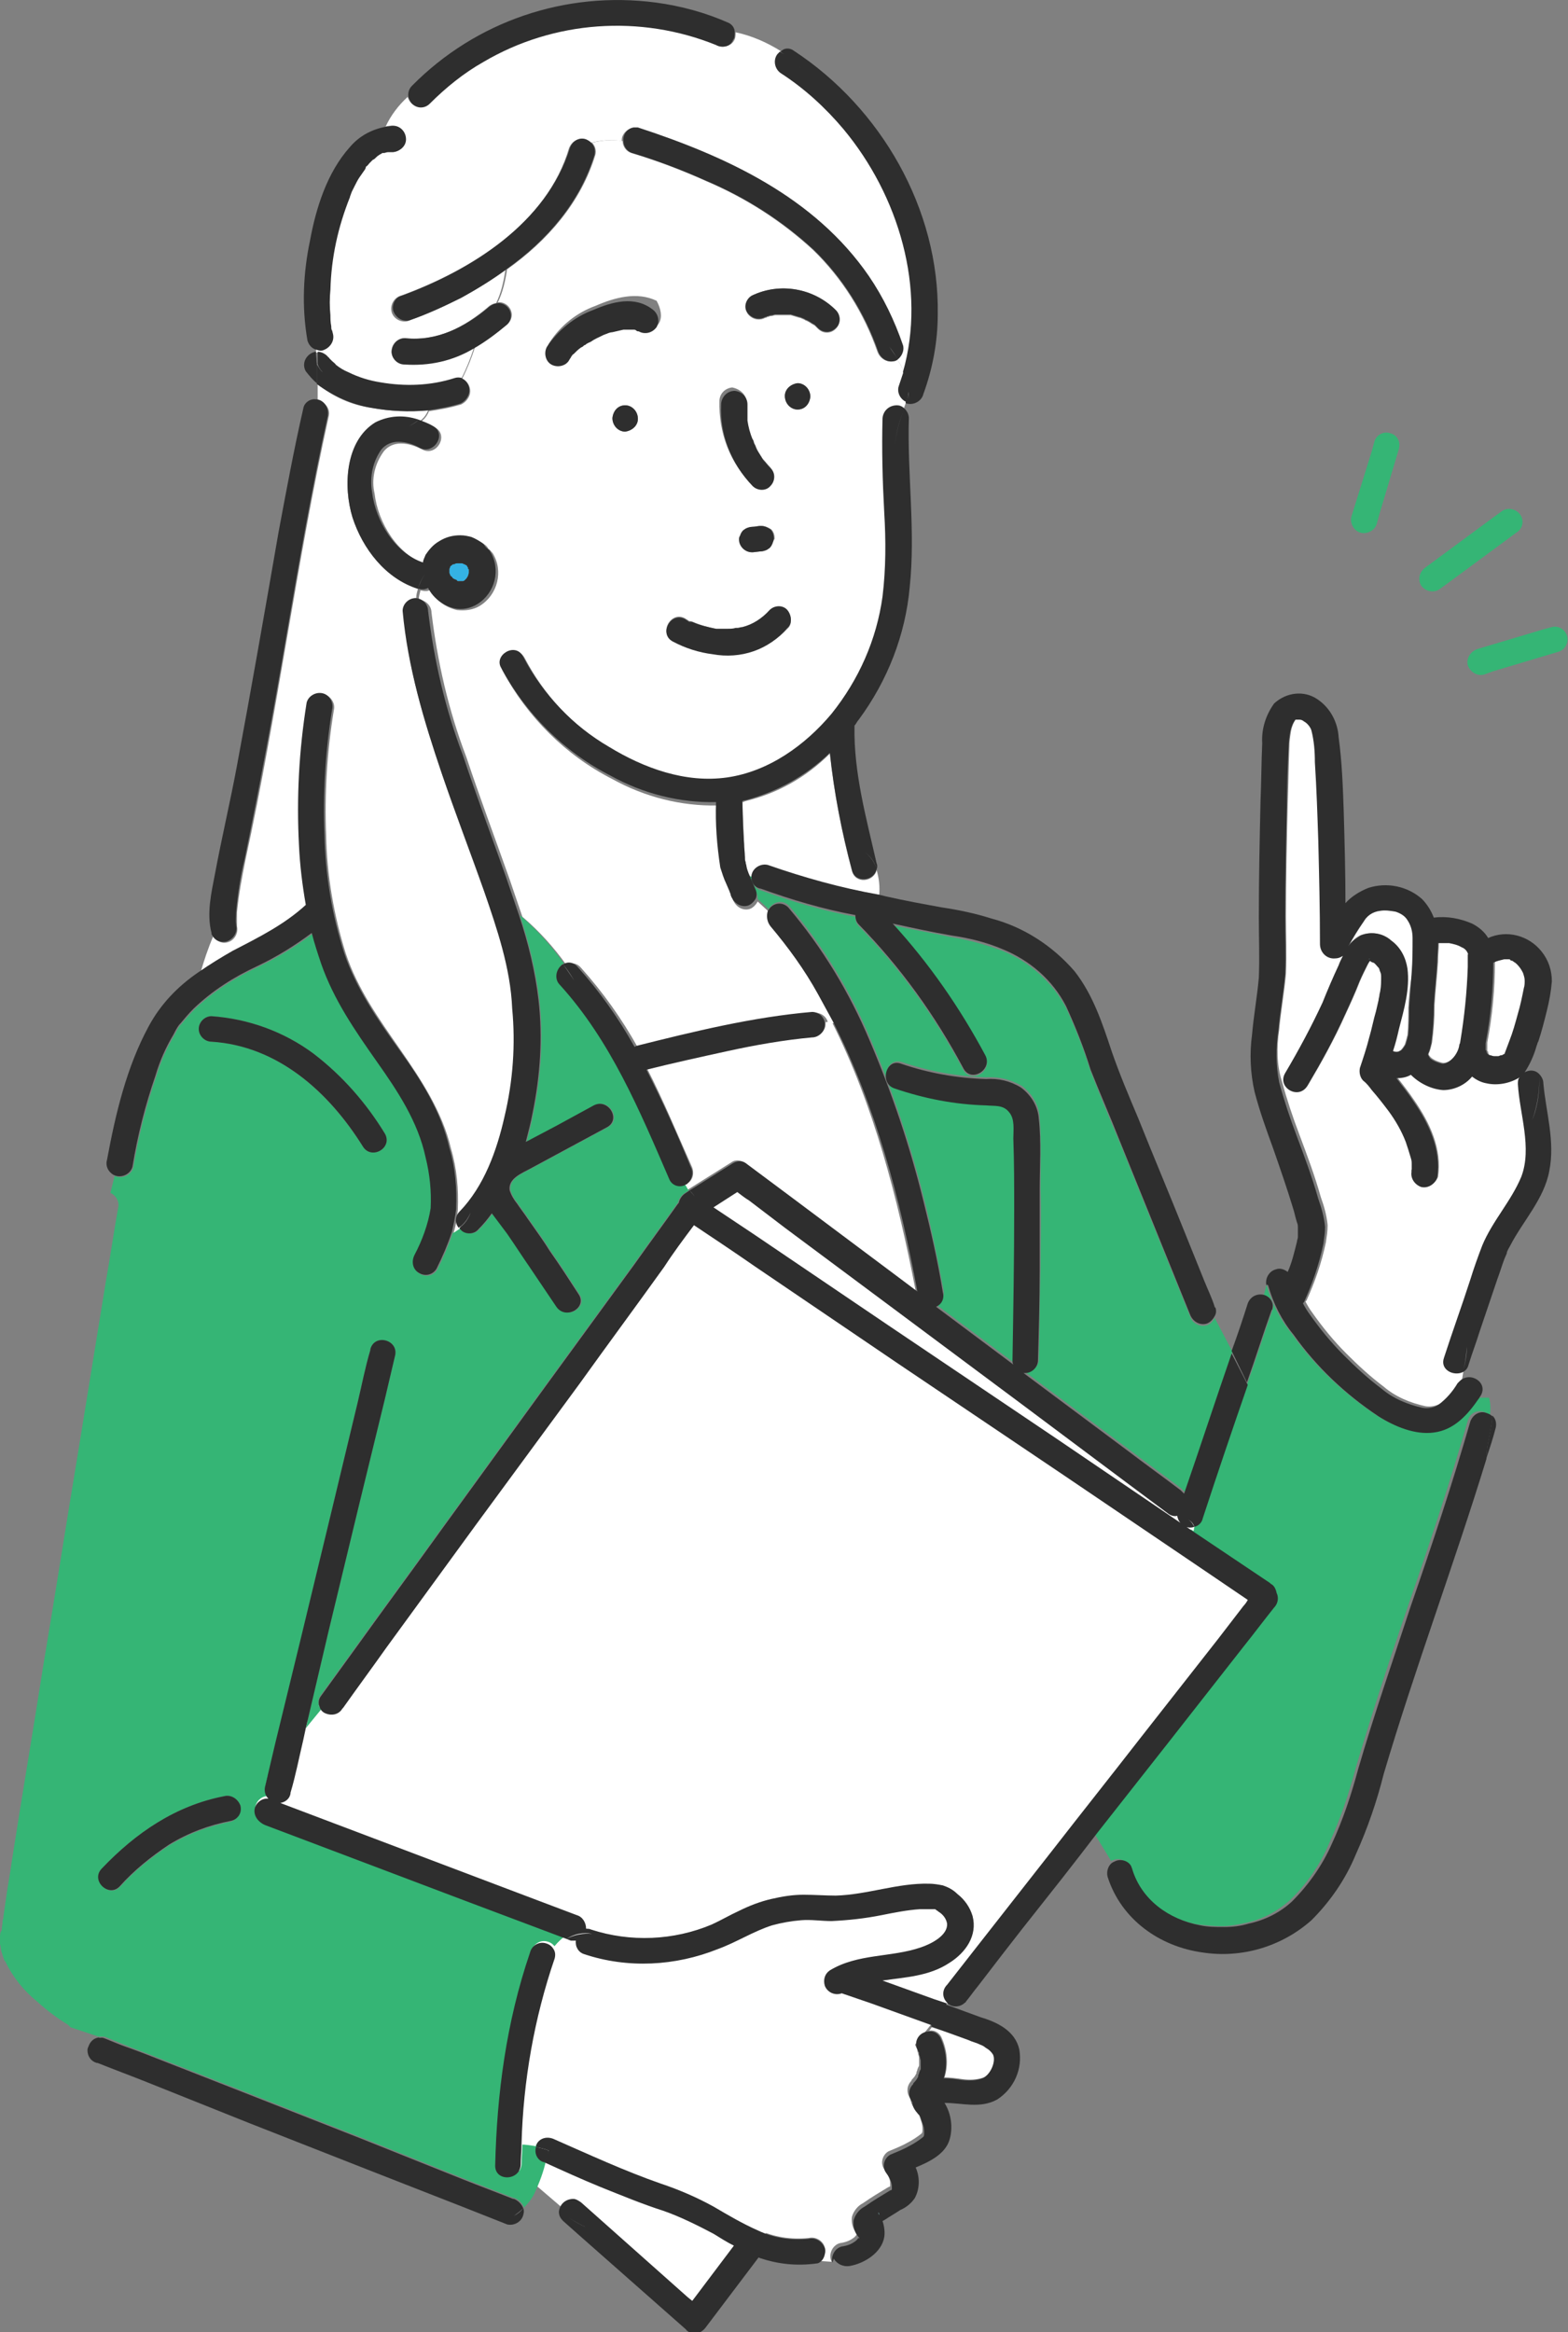<?xml version="1.0" encoding="utf-8"?>
<!-- Generator: Adobe Illustrator 26.0.2, SVG Export Plug-In . SVG Version: 6.00 Build 0)  -->
<svg version="1.1" id="レイヤー_1" xmlns="http://www.w3.org/2000/svg" xmlns:xlink="http://www.w3.org/1999/xlink" x="0px"
	 y="0px" viewBox="0 0 184.6 274.5" style="enable-background:new 0 0 184.6 274.5;" xml:space="preserve">
<rect x="0" y="0" width="184.6" height="274.5" fill="#808080" stroke="none"/>
<style type="text/css">
	.st0{fill:#FFFFFF;}
	.st1{fill:#73C8D3;}
	.st2{fill:#34B2E4;}
	.st3{fill:#35B575;}
	.st4{fill:#2E2E2E;}
</style>
<polygon class="st0" points="81.4,140.7 87.3,138 151.2,185.7 81.9,273.3 22,222 "/>
<g id="レイヤー_2_00000000939033888573485260000008841021549760818358_">
	<g id="レイヤー_1-2">
		<path class="st1" d="M152.9,144.3C152.9,144.2,152.9,144.2,152.9,144.3z"/>
		<path class="st1" d="M177.2,124.2L177.2,124.2L177.2,124.2L177.2,124.2z"/>
		<path class="st1" d="M88.6,51.9C88.6,51.8,88.6,51.8,88.6,51.9z"/>
		<path class="st1" d="M161.5,112.8C161.5,112.8,161.5,112.9,161.5,112.8C161.6,112.9,161.5,112.9,161.5,112.8
			C161.5,112.9,161.5,112.9,161.5,112.8C161.5,112.9,161.5,112.9,161.5,112.8z"/>
		<path class="st1" d="M81.4,73.2L81.4,73.2L81.4,73.2L81.4,73.2z"/>
		<path class="st1" d="M161.3,112.9L161.3,112.9L161.3,112.9z"/>
		<path class="st1" d="M169.3,110.9L169.3,110.9L169.3,110.9z"/>
		<path class="st0" d="M171.9,122.9c-0.1,0.9-1,2.2-2,2.2c-0.5-0.1-1-0.3-1.4-0.6c-0.1-0.1-0.3-0.3-0.3-0.4c0,0,0,0,0-0.1
			c0.2-0.4,0.3-0.9,0.4-1.3c0.2-1.5,0.3-3,0.3-4.5c0.1-1.7,0.3-3.3,0.4-5c0-0.8,0.1-1.5,0.1-2.3c0.1,0,0.1,0,0.2,0
			c0.2,0,0.3,0,0.5,0c0.1,0,0.3,0,0.4,0h0.2c0.5,0.1,1,0.2,1.5,0.5c0.3,0.1,0.6,0.4,0.7,0.7c0.1,0.2,0,0,0,0.2s0,0.3,0,0.4
			c0,0.3,0,0.7,0,1c-0.1,3-0.4,5.9-0.9,8.9C171.9,122.7,171.9,122.8,171.9,122.9z"/>
		<path class="st1" d="M177.3,124.1C177.3,124.1,177.2,124.2,177.3,124.1L177.3,124.1L177.3,124.1L177.3,124.1L177.3,124.1z"/>
		<path class="st1" d="M161.3,112.9C161,112.9,161.2,112.8,161.3,112.9z"/>
		<path class="st1" d="M74.9,38.4C75.1,38.4,75,38.4,74.9,38.4z"/>
		<path class="st0" d="M165.8,118.6c0,1.1,0,2.1-0.1,3.2c-0.1,0.4-0.2,0.8-0.3,1.1c-0.1,0.2-0.3,0.5-0.5,0.7
			c-0.2,0.1-0.3,0.2-0.5,0.2s-0.3,0-0.5-0.1c0.3-0.9,0.5-1.7,0.7-2.6c0.6-2.3,1.3-4.7,1-7.1c-0.2-1.3-0.8-2.5-1.9-3.3
			c-1-0.9-2.4-1.1-3.6-0.6c-0.6,0.3-1.1,0.8-1.4,1.4c0.6-1.1,1.2-2.1,1.9-3.1c0.4-0.7,1.1-1.2,2-1.3c0.6-0.1,1.2,0,1.8,0.1
			c0.6,0.2,1.1,0.5,1.4,1c0.4,0.6,0.6,1.3,0.6,2.1c0,1.3,0,2.7-0.1,4C166,115.8,165.9,117.2,165.8,118.6z"/>
		<path class="st2" d="M53.2,68.1C53.1,68,53,67.8,53,67.7c0-0.1-0.1-0.2-0.1-0.3c0-0.1,0-0.2,0-0.2c0-0.1,0-0.1,0-0.2
			s0.1-0.2,0.1-0.3c0-0.1,0.1-0.1,0.1-0.1l0,0l0.1-0.1c0.1-0.1,0.2-0.1,0.3-0.1c0.1-0.1,0.3-0.1,0.4-0.1c0.1,0,0.3,0,0.4,0
			c0.1,0,0.2,0,0.3,0.1h0.1c0.1,0.1,0.4,0.3,0,0l0,0c0.1,0.1,0.1,0.1,0.2,0.1l0,0c0.1,0.1,0.1,0.2,0.2,0.3c0,0.1,0,0.2,0.1,0.2
			c0,0.1,0,0.2,0,0.4c0,0.1-0.1,0.3-0.1,0.4C55,67.9,55,68,54.9,68.1l0,0c0,0.1-0.1,0.1-0.1,0.1l-0.1,0.1c-0.1,0.1-0.2,0.1-0.3,0.1
			s-0.1,0-0.2,0c-0.1,0-0.2,0-0.2,0c-0.1,0-0.2,0-0.2-0.1c-0.1-0.1-0.3-0.1-0.4-0.2c-0.1,0-0.1-0.1-0.2-0.2S53.2,68.1,53.2,68.1
			L53.2,68.1z"/>
		<path class="st1" d="M55.1,68.2L55.1,68.2L55.1,68.2L55.1,68.2z"/>
		<path class="st1" d="M55,68.3C55,68.4,54.9,68.4,55,68.3L55,68.3L55,68.3z"/>
		<path class="st1" d="M54.9,66.3L54.9,66.3L54.9,66.3z"/>
		<path class="st1" d="M152.9,145.2L152.9,145.2C152.9,145.4,152.9,145.3,152.9,145.2z"/>
		<path class="st1" d="M108.4,242.9v0.1C108.4,243.2,108.4,243,108.4,242.9z"/>
		<path class="st1" d="M108.2,241.2L108.2,241.2L108.2,241.2z"/>
		<path class="st0" d="M150.6,121.2c0.2-2.2,0.6-4.4,0.8-6.6c0.1-2.3,0-4.5,0-6.8c0-4.4,0.1-8.7,0.2-13.1c0.1-2.3,0.1-4.5,0.2-6.8
			c0-0.6,0.1-1.3,0.2-1.9c0.1-0.5,0.3-1,0.6-1.4c0,0,0,0,0.1,0s0.3,0,0.4,0c0.2,0,0.4,0.1,0.5,0.2c0.4,0.2,0.8,0.7,0.9,1.1
			c0.3,1.2,0.4,2.4,0.4,3.7c0.2,3.1,0.3,6.2,0.4,9.2c0.1,4.1,0.2,8.1,0.2,12.2c0,1,0.8,1.8,1.8,1.7c0.3,0,0.6-0.1,0.9-0.3
			c-0.2,0.4-0.4,0.8-0.5,1.1c-0.7,1.5-1.3,2.9-1.9,4.4c-1.3,2.8-2.8,5.6-4.4,8.3c-1,1.7,1.6,3.2,2.6,1.5c1.6-2.7,3.1-5.4,4.4-8.3
			c0.6-1.3,1.2-2.6,1.7-3.9c0.3-0.7,0.6-1.3,0.9-1.9c0.1-0.2,0.2-0.4,0.3-0.5c0-0.1,0.1-0.1,0.1-0.1c0.1,0.1,0.3,0.2,0.4,0.2
			c0.2,0.1,0.4,0.4,0.6,0.6c0.1,0.1,0.1,0.3,0.2,0.5c0.1,0.2,0.1,0.4,0.1,0.6c0,0.5,0,1.1-0.1,1.6c0,0.1-0.1,0.4-0.1,0.5
			c0,0.2-0.1,0.4-0.1,0.6c-0.1,0.4-0.2,0.9-0.3,1.3c-0.3,1-0.5,2.1-0.8,3.1c-0.3,1.2-0.7,2.4-1.1,3.6c-0.1,0.5,0,1.1,0.4,1.5
			c0.4,0.3,0.7,0.7,1,1.1c0.7,0.8,1.4,1.7,2,2.5c0.8,1.1,1.5,2.3,2,3.6c0.2,0.6,0.4,1.2,0.6,1.9c0.1,0.3,0.1,0.5,0.1,0.8
			c0,0.2,0,0.3,0,0.5c0,0-0.1,0.5,0,0.2c-0.2,0.8,0.3,1.6,1.1,1.9c0.8,0.2,1.6-0.3,1.9-1.1c0.5-3.3-1-6.4-2.8-9
			c-0.6-0.9-1.3-1.8-2-2.7c0.6,0,1.2-0.1,1.7-0.4c1,1,2.4,1.7,3.8,1.8c1.3,0,2.6-0.6,3.4-1.6c0.5,0.4,1.1,0.7,1.7,0.8
			c1.3,0.3,2.8,0,3.9-0.7c-0.2,0.2-0.2,0.5-0.2,0.8c0.2,3.5,1.7,7.5,0.4,10.9c-1.2,2.9-3.4,5.2-4.6,8.1c-0.5,1.3-1,2.7-1.4,4
			c-1,3.1-2.1,6.1-3.1,9.2c-0.5,1.4,1.1,2.2,2.2,1.7c-0.1,0.3-0.1,0.7-0.2,1c-0.1,0.1-0.1,0.1-0.2,0.2c-0.6,1-1.3,1.8-2.2,2.5
			c-0.6,0.4-1.3,0.5-1.9,0.4c-1.8-0.4-3.5-1.1-4.9-2.3c-1.6-1.2-3-2.5-4.4-3.9c-1.5-1.5-2.8-3.1-4-4.8c-0.3-0.4-0.6-0.9-0.8-1.3
			c0,0,0-0.1,0.1-0.1c1-2.2,1.8-4.5,2.3-6.9c0.1-0.7,0.2-1.3,0.2-2c-0.1-1.1-0.4-2.2-0.8-3.3c-0.7-2.5-1.6-4.9-2.5-7.3
			c-0.8-2.1-1.5-4.2-2.1-6.4C150.3,125.3,150.3,123.2,150.6,121.2z"/>
		<path class="st3" d="M0,228.1c0,0.2,0,0.3,0,0.5c0,0.1,0,0.2,0,0.2l0,0l0,0c0.1,0.3,0.1,0.7,0.2,1c0.1,0.2,0.1,0.4,0.2,0.6
			c0,0.1,0.1,0.2,0.1,0.3c0,0,0,0.1,0.1,0.1l0,0c0.9,1.9,2.2,3.5,3.8,4.8c1.1,1,2.3,1.9,3.6,2.7c0.1,0.1,0.2,0.2,0.3,0.3l3.3,1.1
			c0.2,0,0.4,0,0.7,0l3.2,1.3l4.1,1.4l-4.1-1.4l1.6,0.6l11.5,4.5l14,5.5l12,4.8c2,0.8,3.9,1.5,5.9,2.3h0.1c0.5,0.2,0.9,0.6,1.1,1.1
			c0.5-0.5,0.9-1,1.2-1.6c-0.4-0.2-0.7-0.4-1.1-0.6c0.4,0.2,0.7,0.4,1.1,0.6c0.6-1.3,1.1-2.6,1.4-4l-0.3-0.1c-0.6-0.3-0.9-1-0.7-1.7
			c-0.6-0.1-1.2-0.2-1.8-0.2c0,0.8-0.1,1.7-0.1,2.5c-0.1,1.9-3.1,2-3,0c0.3-8.6,1.3-17,4.2-25.1c0.2-0.8,1-1.3,1.8-1.1
			c0.4,0.1,0.7,0.3,0.9,0.6c0.4-0.5,0.8-1,1.4-1.3L55,223.4l-19.3-7.3l-4.5-1.7c-0.8-0.2-1.3-1.1-1.1-1.9c0.2-0.7,0.9-1.2,1.6-1.1
			c-0.4-0.4-0.5-0.9-0.4-1.4c0.4-1.7,0.8-3.4,1.2-5.1c1-4.1,2-8.2,3-12.3L39,178l3.1-12.9c0.5-2.1,0.9-4.2,1.5-6.2v-0.1
			c0.5-1.9,3.4-1.1,2.9,0.8c-0.4,1.7-0.8,3.4-1.2,5.1l-3,12.3l-3.6,14.9L36,203.4l1.8-2.2c-0.4-0.5-0.4-1.1-0.1-1.6l4.2-5.8
			c3.3-4.6,6.7-9.2,10-13.8l12.2-16.8l10.5-14.4c1.7-2.4,3.4-4.7,5.1-7.1l0.1-0.1c0.1-0.4,0.3-0.8,0.7-1.1l0.6-0.4
			c-0.1-0.2-0.3-0.5-0.4-0.7c-0.7,0.3-1.5,0-1.8-0.7c-3.5-8.1-6.9-16.3-12.9-22.9c-0.6-0.6-0.5-1.6,0.1-2.2c0.1-0.1,0.2-0.2,0.3-0.2
			c-1.5-2.1-3.2-4-5.2-5.7c1.1,3.3,1.9,6.6,2.3,10c0.5,4.4,0.2,8.9-0.7,13.3c-0.2,1.1-0.5,2.2-0.8,3.4l3.6-1.9l4.4-2.4
			c1.7-0.9,3.3,1.7,1.5,2.6l-8.9,4.8c-1.1,0.6-2.7,1.2-2.5,2.6c0.2,0.6,0.5,1.1,0.9,1.6c0.4,0.6,0.8,1.1,1.2,1.7
			c0.9,1.3,1.8,2.5,2.6,3.8c1.2,1.7,2.3,3.4,3.4,5.1c1.1,1.6-1.5,3.1-2.6,1.5c-1-1.5-2.1-3.1-3.1-4.6c-0.9-1.3-1.8-2.7-2.7-4
			c-0.6-0.8-1.2-1.6-1.8-2.4c-0.5,0.7-1,1.3-1.6,1.9c-0.5,0.6-1.5,0.6-2,0.1c-0.1-0.1-0.2-0.2-0.2-0.3c-0.3,0.2-0.6,0.4-0.9,0.6
			c-0.5,1.5-1.1,2.9-1.8,4.3c-0.4,0.7-1.3,1-2.1,0.5c-0.7-0.4-0.9-1.3-0.5-2.1c0.9-1.7,1.6-3.6,1.9-5.5c0.1-2-0.1-4-0.6-6
			c-0.9-4.2-3.3-7.8-5.7-11.2c-2.6-3.7-5.1-7.3-6.6-11.6c-0.4-1.2-0.8-2.4-1.1-3.6c-2,1.5-4.1,2.8-6.4,3.9c-2.8,1.3-5.3,2.9-7.5,5
			c-0.6,0.6-1.1,1.2-1.6,1.8l-0.1,0.1c-0.3,0.4-0.5,0.8-0.7,1.2c-0.9,1.5-1.6,3.1-2.1,4.8c-1.2,3.5-2.1,7-2.7,10.7
			c-0.2,0.8-1.1,1.3-1.9,1.1c-0.1,0-0.2-0.1-0.3-0.1l-0.5,2c0.7,0.3,1.1,1.1,0.9,1.8c-0.5,2.8-0.9,5.6-1.4,8.4
			c-1.1,6.8-2.2,13.5-3.3,20.3c-1.4,8.4-2.7,16.8-4.1,25.1c-1.2,7.7-2.5,15.3-3.7,23c-0.2,1.5-0.5,3-0.7,4.5
			c-0.1,0.7-0.2,1.4-0.3,2.1c0,0.1,0,0.3-0.1,0.4c0,0.1,0,0.2,0,0.2c0,0.3-0.1,0.6-0.1,1C0,227.4,0,227.8,0,228.1z M24.9,122.6
			c-0.8,0-1.5-0.7-1.5-1.5s0.7-1.5,1.5-1.5c4.3,0.3,8.5,1.8,12,4.4c3.4,2.6,6.2,5.8,8.4,9.4c1,1.7-1.6,3.2-2.6,1.5
			C38.7,128.6,32.8,123.1,24.9,122.6z M12,219.9c4-4.2,8.7-7.4,14.4-8.5c0.8-0.2,1.6,0.3,1.9,1.1c0.2,0.8-0.3,1.6-1.1,1.9
			c-2.6,0.5-5,1.4-7.3,2.8c-2.1,1.4-4.1,3-5.8,4.9C12.8,223.4,10.7,221.3,12,219.9z"/>
		<path class="st0" d="M80.9,139.3c0.7-0.4,0.9-1.3,0.5-2.1c-1.7-3.8-3.3-7.7-5.2-11.4c3.2-0.8,6.4-1.5,9.6-2.2
			c3.3-0.7,6.6-1.3,9.9-1.6c0.8,0,1.5-0.7,1.5-1.5c0-0.1,0-0.2,0-0.2l0.7-0.1c5,9.9,7.8,20.9,9.9,31.7l-2.8-2.1l-12.3-9.2l-5.1-3.8
			c-0.5-0.3-1.1-0.3-1.5,0L81,140c-0.1-0.2-0.3-0.5-0.4-0.7C80.8,139.4,80.9,139.4,80.9,139.3z"/>
		<path class="st0" d="M50.4,48.3c-0.2,0.5-0.5,0.9-0.9,1.2c-1.7-0.6-3.5-0.5-5.1,0.3c-3.8,2.1-4,7.5-2.9,11.1
			c1.2,3.7,3.9,7.2,7.7,8.4C49.1,69.7,49,70,49,70.4l0,0c-0.8,0-1.5,0.7-1.5,1.5C48,78.5,49.9,84.8,52,91c1.6,4.7,3.3,9.2,5,13.9
			c1.6,4.4,3.1,9.1,3.6,13.8c0.4,4.3,0.1,8.6-0.9,12.7c-0.9,4-2.4,8.2-5.3,11.2c-0.5,0.5-0.6,1.4-0.1,1.9c-0.3,0.2-0.6,0.4-0.9,0.6
			c0.3-0.9,0.4-1.8,0.5-2.7c0.1-2.4-0.1-4.8-0.8-7.2c-1-4.3-3.5-8.1-6-11.7s-5-7.1-6.4-11.3c-1.4-4.5-2.2-9.1-2.3-13.8
			c-0.2-5,0.1-9.9,0.9-14.8c0.2-0.8-0.3-1.6-1.1-1.9c-0.8-0.2-1.6,0.3-1.9,1.1c-0.9,5.6-1.2,11.2-0.9,16.8c0.1,2.4,0.4,4.7,0.8,7
			c-2.6,2.3-5.6,3.8-8.6,5.4c-1.4,0.7-2.7,1.5-4,2.5c0.4-1.4,0.9-2.9,1.5-4.3c0.4,0.6,1.1,0.9,1.7,0.7c0.8-0.2,1.3-1.1,1.1-1.9
			c0.1,0.7,0,0.1,0-0.1c0-0.5,0-1,0-1.5c0.2-2.1,0.6-4.2,1-6.2c1.9-8.7,3.4-17.5,4.9-26.2s3-17.4,4.9-26c0.2-0.8-0.3-1.6-1.2-1.8
			h-0.1v-2c1.8,1.5,4,2.5,6.4,2.8C45.9,48.4,48.2,48.5,50.4,48.3z"/>
		<path class="st0" d="M97.1,264.5c-0.2-0.8-1.1-1.3-1.9-1.1c-2.1,0.2-4.1-0.1-6-1c-1.8-0.8-3.5-1.9-5.2-2.8c-2-1.1-4.1-1.9-6.2-2.7
			c-4.3-1.5-8.4-3.4-12.5-5.2c-0.7-0.4-1.6-0.2-2.1,0.5c-0.1,0.1-0.1,0.3-0.1,0.4c-0.6-0.1-1.2-0.2-1.8-0.2
			c0.3-7.4,1.6-14.8,3.9-21.8c0.1-0.4,0.1-0.9-0.2-1.2c0.4-0.5,0.8-1,1.4-1.3l0.5,0.2c0.2,0.1,0.4,0.1,0.6,0c-0.1,0.7,0.3,1.4,1,1.6
			c5.2,1.6,10.7,1.4,15.7-0.6c2.2-0.9,4.1-2.2,6.4-2.8c1.1-0.3,2.3-0.5,3.4-0.6c1.2,0,2.4,0.1,3.6,0.1c2,0,4-0.3,5.9-0.7
			c1.5-0.4,3-0.6,4.5-0.7c0.4,0,0.9,0,1.3,0c0.1,0,0.3,0,0.5,0c0.1,0.1,0.3,0.2,0.4,0.3c0.5,0.3,0.9,0.8,1,1.4
			c0.1,1.3-1.9,2.4-3.1,2.8c-3.5,1.2-7.4,0.7-10.7,2.7c-0.7,0.5-0.9,1.4-0.5,2.1c0.4,0.6,1.1,0.9,1.8,0.6l3.5,1.2l7.2,2.6l-0.3,0.4
			c-0.3,0-0.5,0.1-0.7,0.2c-0.7,0.4-1,1.3-0.5,2.1c0,0.1,0.1,0.1,0.1,0.2l0,0c0,0.1,0,0.1,0,0.2c0.1,0.2,0.1,0.4,0.2,0.7
			c0-0.1,0-0.3,0-0.1c0,0.1,0,0.1,0,0.2c0,0.1,0,0.2,0,0.4c0,0.1,0,0.2,0,0.4l0,0c0,0.1,0,0.2-0.1,0.3c0,0.1-0.1,0.2-0.1,0.3
			s-0.1,0.2-0.1,0.3v0.1c-0.1,0.2-0.2,0.4-0.4,0.6l0,0c-0.1,0.1-0.2,0.2-0.2,0.3c-0.6,0.6-0.6,1.5-0.1,2.1c0,0.5,0.3,1,0.7,1.4
			c-0.3-0.2,0.2,0.2,0.1,0.1c0,0,0.2,0.3,0.2,0.4c0.1,0.3,0.2,0.6,0.3,0.9c0.1,0.3,0.1,0.6,0.1,0.9c0,0.1,0,0.3-0.1,0.4
			c-0.5,0.4-1.1,0.8-1.7,1.1c-0.7,0.4-1.5,0.7-2.2,1c-0.7,0.4-1,1.4-0.5,2.1c0.3,0.4,0.6,0.9,0.7,1.5c0,0.2,0,0.4,0,0.5
			c0-0.1,0,0,0,0s-0.1,0.1-0.2,0.1c-1,0.6-2,1.2-3,1.9c-0.6,0.3-1.1,0.9-1.3,1.6c-0.1,0.7,0.1,1.4,0.5,1.9l0.1,0.1l0,0
			c0.2,0.2-0.1,0.2,0,0c-0.1,0.2-0.2,0.3-0.3,0.4c-0.5,0.4-1,0.6-1.7,0.7c-0.8,0.2-1.3,1.1-1.1,1.9c0,0.1,0.1,0.2,0.1,0.3l-1.4-0.1
			C97.1,265.5,97.3,265,97.1,264.5z"/>
		<path class="st0" d="M37.2,41.1c0.2,0.1,0.5,0,0.7,0c0.8-0.2,1.3-1.1,1.1-1.9c0-0.1-0.1-0.4-0.1-0.4c0-0.2,0-0.4-0.1-0.5
			c0-0.4-0.1-0.8-0.1-1.3c0-1,0-2,0-3c0.2-3.7,1-7.4,2.3-10.9c0-0.1,0.1-0.3,0.1-0.3c0-0.1,0.1-0.2,0.1-0.3c0.1-0.2,0.2-0.4,0.3-0.6
			c0.2-0.4,0.4-0.7,0.6-1.1s0.4-0.7,0.7-1l0,0l0.2-0.2c0.1-0.1,0.2-0.3,0.4-0.4s0.3-0.3,0.4-0.4c0,0,0.2-0.2,0.3-0.2
			c0.2-0.2,0.5-0.3,0.7-0.5l0.1-0.1c0.1,0,0.1,0,0.2,0c0.2,0,0.3-0.1,0.5-0.1c0.1,0,0.3,0,0.3,0c0.1,0,0.2,0,0.3,0
			c0.8,0,1.5-0.7,1.5-1.6c0-0.8-0.7-1.4-1.5-1.5c-0.3,0-0.5,0-0.8,0.1c0.6-1.3,1.5-2.5,2.6-3.5c0.2,0.8,1,1.3,1.8,1.1
			c0.3-0.1,0.5-0.2,0.7-0.4c1.9-1.9,4-3.6,6.3-4.9c8.3-4.9,18.5-5.6,27.4-2C85,5.7,86,5.5,86.4,4.8c0.2-0.3,0.2-0.6,0.2-1
			C88.5,4.2,90.3,5,91.9,6c-0.7,0.6-0.8,1.6-0.2,2.2c0.1,0.1,0.2,0.2,0.3,0.3c2.8,1.8,5.2,4.1,7.4,6.6c6.5,7.7,9.8,18.7,7,28.6
			c-0.2-0.5-0.5-1-0.8-1.4c0.6-0.4,0.8-1,0.6-1.7c-1-2.9-2.3-5.6-4-8.1C96,23.3,85.5,18.4,75.1,15.1c-0.7-0.2-1.5,0.2-1.8,0.9
			c-0.1,0.2-0.1,0.4-0.1,0.6c-1.2-0.2-2.4-0.1-3.6,0.2c-0.6-0.6-1.6-0.6-2.2,0c-0.2,0.2-0.3,0.4-0.4,0.6
			c-2.6,8.9-11.6,14.4-19.8,17.4c-0.8,0.2-1.3,1.1-1.1,1.9c0.2,0.8,1.1,1.3,1.9,1.1c2.1-0.8,4.2-1.7,6.2-2.7c1.8-1,3.6-2.1,5.3-3.3
			c-0.2,1.3-0.5,2.7-1.1,3.9c-0.3,0-0.7,0.2-0.9,0.4c-2.8,2.4-6.2,4.2-9.9,3.7c-0.8,0-1.5,0.7-1.5,1.5s0.7,1.5,1.5,1.5
			c2.8,0.2,5.7-0.4,8.2-1.9c-0.4,1.3-0.9,2.5-1.5,3.7c-0.3-0.1-0.6-0.1-0.9,0c-2.8,0.9-5.8,1-8.7,0.5c-1.3-0.2-2.6-0.6-3.8-1.2
			c-0.5-0.3-1-0.6-1.5-0.9c0,0-0.3-0.3-0.4-0.4s-0.2-0.2-0.3-0.3c0,0-0.2-0.3-0.1-0.1c-0.3-0.4-0.8-0.7-1.3-0.7l0,0h-0.1
			C37.2,41.3,37.2,41.2,37.2,41.1z"/>
		<path class="st0" d="M106.4,48.1c0.1-0.3,0.2-0.6,0.3-0.8c-0.7-0.3-1.1-1.1-0.9-1.8c0.2-0.6,0.4-1.2,0.6-1.8
			c-0.2-0.5-0.5-1-0.8-1.4c-0.1,0.1-0.3,0.2-0.4,0.2c-0.8,0.2-1.6-0.3-1.9-1.1c-1.6-4.6-4.2-8.7-7.6-12c-3.7-3.4-7.9-6.1-12.6-8.1
			c-2.9-1.3-5.8-2.4-8.8-3.3c-0.6-0.2-1-0.8-1-1.4c-1.2-0.2-2.4-0.1-3.6,0.2c0.4,0.4,0.5,0.9,0.4,1.4c-1.7,5.6-5.6,10.1-10.4,13.5
			c-0.2,1.3-0.5,2.7-1.1,3.9c0.4-0.1,0.9,0.1,1.2,0.4c0.6,0.6,0.6,1.5,0,2.1c-1.2,1-2.5,2-3.9,2.8c-0.4,1.3-0.9,2.5-1.5,3.7
			c0.8,0.3,1.2,1.3,0.8,2.1c-0.2,0.4-0.5,0.7-0.9,0.9c-1.3,0.4-2.5,0.6-3.8,0.8c-0.2,0.5-0.5,0.9-0.9,1.2c0.6,0.2,1.1,0.4,1.6,0.7
			c1.7,0.9,0.2,3.5-1.5,2.6c-0.8-0.4-1.6-0.7-2.5-0.7c-0.8,0-1.5,0.3-2,0.9c-1.1,1.5-1.5,3.3-1.1,5c0.4,3.4,2.7,7.2,6,8.3
			c0.1-0.3,0.2-0.6,0.3-0.9c0.4-0.7,0.9-1.2,1.6-1.6c0.7-0.4,1.6-0.7,2.5-0.7c0.4,0,0.9,0.1,1.3,0.2c0.5,0.2,1,0.5,1.4,0.8
			c0.1,0.1,0.2,0.2,0.3,0.4c0.2,0.1,0.3,0.3,0.5,0.5c1.3,2.1,0.6,4.9-1.5,6.2c-0.8,0.5-1.8,0.6-2.7,0.5c-1.3-0.3-2.5-1.1-3.1-2.4
			c-0.3,0.2-0.7,0.2-1.1,0.1h-0.1c-0.1,0.4-0.2,0.7-0.2,1.1c0.8,0,1.5,0.7,1.5,1.5c0.7,5.8,2,11.5,4.1,17c1.6,4.8,3.4,9.6,5.1,14.4
			c0.5,1.5,1,2.9,1.5,4.4c2,1.7,3.7,3.6,5.2,5.7c0.6-0.4,1.3-0.2,1.7,0.3c2.6,2.9,4.8,6,6.7,9.4c0.1,0,0.2-0.1,0.2-0.1
			c6.8-1.7,13.7-3.4,20.7-4c0.7,0,1.4,0.5,1.5,1.3l0.7-0.1c-0.6-1.1-1.2-2.2-1.8-3.3c-1.6-2.9-3.5-5.5-5.6-8
			c-0.4-0.5-0.5-1.2-0.3-1.8l-1.3-1.2c-0.2,0.4-0.6,0.8-1,0.9c-0.8,0.2-1.6-0.3-1.9-1.1c0.2,0.5-0.1-0.1-0.1-0.3
			c-0.1-0.2-0.1-0.3-0.2-0.5s-0.2-0.5-0.3-0.7c-0.3-0.6-0.5-1.3-0.7-1.9c-0.4-2.6-0.6-5.2-0.5-7.7c-4.3,0.1-8.6-1-12.4-3.1
			c-5.5-2.8-10-7.3-12.9-12.7c-0.9-1.7,1.7-3.3,2.6-1.5c2.3,4.4,5.8,8.1,10.1,10.6c4.1,2.5,9,4.3,13.9,3.6c4.9-0.7,9.2-3.8,12.3-7.5
			c3.2-4,5.3-8.7,6-13.8c0.4-3.3,0.4-6.6,0.2-9.9c-0.2-3.7-0.3-7.4-0.2-11.1c0.1-0.9,0.8-1.5,1.7-1.5
			C105.8,47.8,106.1,47.9,106.4,48.1z M93.9,48.2c-0.8,0-1.5-0.7-1.5-1.6c0-0.8,0.7-1.4,1.5-1.5c0.8,0,1.5,0.7,1.5,1.6
			C95.3,47.6,94.7,48.2,93.9,48.2z M73.6,47.7c0.8,0,1.5,0.7,1.5,1.6c0,0.8-0.7,1.4-1.5,1.5c-0.8,0-1.5-0.7-1.5-1.6
			C72.2,48.3,72.8,47.7,73.6,47.7L73.6,47.7z M77.6,38c-0.4,0.7-1.3,0.9-2.1,0.5l0,0l0,0c-0.1,0-0.2-0.1-0.3-0.1s-0.2,0-0.3-0.1l0,0
			c-0.2,0-0.4,0-0.6,0c-0.1,0-0.2,0-0.4,0h-0.2c-0.5,0.1-0.9,0.2-1.3,0.3c-0.2,0.1-0.5,0.2-0.7,0.2c-0.1,0-0.2,0.1-0.3,0.1L71.2,39
			c-0.5,0.2-0.9,0.5-1.3,0.7c-0.2,0.1-0.5,0.3-0.7,0.4c-0.1,0.1-0.2,0.2-0.3,0.2l-0.2,0.1c-0.3,0.3-0.6,0.5-0.9,0.8
			c-0.1,0.1-0.2,0.2-0.2,0.2l-0.1,0.1c-0.1,0.1,0,0.1,0,0l0.1-0.1c-0.1,0.2-0.2,0.3-0.3,0.5c-0.4,0.7-1.4,1-2.1,0.5s-1-1.4-0.5-2.1
			c1.3-2,3.2-3.5,5.4-4.3c2.3-1,4.9-1.7,7.2-0.6C77.8,36.3,78,37.3,77.6,38L77.6,38z M84.5,74.1c0.1,0,0.3,0,0.4,0
			c0.3,0,0.5,0,0.8,0s0.6,0,0.9-0.1c0.1,0,0.2,0,0.2,0c0.2,0,0.4-0.1,0.6-0.1c1.2-0.3,2.3-1,3.2-2c0.6-0.6,1.6-0.6,2.1,0
			s0.6,1.6,0,2.1c-2.2,2.4-5.6,3.5-8.8,2.9c-1.6-0.2-3.2-0.7-4.7-1.5c-1.7-0.9-0.2-3.6,1.5-2.6c0.1,0.1,0.2,0.1,0.3,0.2
			s0.2,0.1,0.3,0.1c0.1,0,0.3,0.1,0.2,0.1h0.1C82.5,73.6,83.4,73.8,84.5,74.1L84.5,74.1L84.5,74.1z M91,63.8
			c-0.1,0.3-0.2,0.5-0.4,0.7l-0.3,0.2c-0.2,0.1-0.5,0.2-0.8,0.2L88.7,65h-0.1c-0.8,0-1.5-0.7-1.5-1.5c0-0.1,0-0.3,0.1-0.4
			c0.1-0.3,0.2-0.5,0.4-0.7l0.3-0.2c0.2-0.1,0.5-0.2,0.8-0.2s0.6-0.1,0.9-0.1h0.1c0.4,0,0.8,0.2,1.1,0.4c0.3,0.3,0.4,0.7,0.4,1.1
			L91,63.8z M87.9,47.4c0,0.4,0,0.7,0,1.1c0,0.2,0,0.4,0,0.6v0.1v0.1c0.1,0.8,0.3,1.5,0.6,2.2c0,0.1,0.1,0.2,0.1,0.2l0,0
			c0.1,0.2,0.2,0.3,0.2,0.5c0.2,0.3,0.3,0.7,0.5,1c0.1,0.2,0.2,0.3,0.3,0.5c0.1,0.1,0.1,0.2,0.2,0.3l0,0l0,0
			c0.3,0.3,0.5,0.6,0.8,0.9c0.6,0.6,0.6,1.6,0,2.1c-0.6,0.6-1.6,0.6-2.1,0c-2.6-2.6-3.9-6.1-3.8-9.8c0-0.8,0.6-1.5,1.5-1.6
			C87.2,45.8,87.9,46.5,87.9,47.4L87.9,47.4L87.9,47.4z M98.4,38.7c-0.6,0.6-1.5,0.6-2.1,0c-0.1-0.1-0.2-0.2-0.4-0.4
			c-0.1,0-0.1-0.1-0.2-0.1c-0.3-0.2-0.6-0.4-0.9-0.5c-0.1-0.1-0.2-0.1-0.4-0.2c0,0-0.2-0.1-0.3-0.1c-0.3-0.1-0.7-0.2-1-0.3
			c-0.1,0-0.2,0-0.2,0l0,0c-0.1,0-0.3,0-0.4,0c-0.3,0-0.7,0-1,0l0,0c-0.1,0-0.1,0-0.2,0c-0.2,0-0.3,0.1-0.5,0.1s-0.3,0.1-0.4,0.1
			s-0.2,0.1-0.2,0.1h-0.1c-0.7,0.4-1.6,0.2-2.1-0.5c-0.4-0.7-0.2-1.6,0.5-2.1c3.3-1.6,7.3-0.9,9.9,1.7C99,37.1,99,38.1,98.4,38.7
			L98.4,38.7z"/>
		<path class="st0" d="M88.1,102.9L88.1,102.9L88.1,102.9c-0.1-0.2-0.1-0.3-0.1-0.4c-0.1-0.3-0.2-0.6-0.2-0.8c0-0.2-0.1-0.3-0.1-0.5
			v-0.1c0-0.2,0-0.1,0,0.2c0-0.1,0-0.2,0-0.3c-0.1-0.5-0.1-1-0.1-1.6c-0.1-1.7-0.1-3.3-0.2-5c0.1,0,0.2,0,0.3-0.1
			c3.8-0.9,7.2-2.8,10-5.6c0.5,4.7,1.4,9.3,2.6,13.8c0.4,1.6,2.6,1.3,2.9-0.1c0.3,1,0.4,2,0.3,3c-4.5-0.8-8.8-2-13.1-3.5
			c-0.8-0.2-1.6,0.3-1.9,1.1c0,0.1,0,0.2,0,0.2l-0.3-0.1L88.1,102.9z"/>
		<path class="st3" d="M89,105c-0.3-0.6-0.6-1.3-0.8-1.9l0.3,0.1c-0.1,0.7,0.4,1.4,1.1,1.6c3.6,1.3,7.3,2.4,11.1,3.1
			c0,0.4,0.1,0.8,0.4,1.1c4.9,5,9,10.7,12.3,16.9c0.9,1.7,3.5,0.2,2.6-1.5c-3-5.6-6.6-10.8-10.9-15.5c2.3,0.5,4.6,0.9,6.9,1.4
			c2,0.3,4.1,0.9,6,1.6c3.2,1.3,5.9,3.7,7.5,6.7c1.1,2.4,2.1,4.9,2.9,7.5c1.1,2.8,2.2,5.5,3.4,8.3l8.3,20.5c0.2,0.8,1.1,1.3,1.9,1.1
			c0.5-0.1,0.8-0.5,1-0.9l2.1,4c-1.9,5.5-3.7,11-5.6,16.5c-0.1-0.1-0.2-0.2-0.3-0.3l-0.1-0.1c-2.1-1.6-4.2-3.1-6.3-4.7l-12.2-9.1
			c0.8,0.1,1.6-0.4,1.7-1.3c0-0.1,0-0.1,0-0.2c0.1-3.5,0.1-7.1,0.2-10.6c0-3.1,0.1-6.3,0-9.4c0-2.8,0.1-5.6-0.1-8.4
			c-0.1-1.5-0.9-2.8-2.1-3.7c-1.2-0.7-2.6-1.1-4.1-1c-3.4-0.1-6.8-0.7-10-1.8c-1.9-0.6-2.6,2.3-0.8,2.9c3.5,1.2,7.1,1.8,10.8,2
			c1,0,2-0.1,2.7,0.8c0.7,0.8,0.4,2.1,0.5,3.1c0.1,2.8,0.1,5.5,0.1,8.3c0,5.9-0.1,11.9-0.2,17.8c0,0.2,0,0.4,0.1,0.5l-9.1-6.8
			c0.6-0.4,0.9-1.1,0.8-1.7c-0.7-3.6-1.4-7.2-2.3-10.8c-1.6-6.4-3.7-12.7-6.3-18.8c-2.4-5.7-5.6-11-9.6-15.7c-0.6-0.6-1.5-0.6-2.1,0
			c-0.1,0.1-0.2,0.2-0.3,0.4l-1.3-1.2C89.2,105.6,89.2,105.3,89,105z"/>
		<path class="st0" d="M114.1,240c0.4,0.2,0.9,0.3,1.3,0.5l0,0c0,0,0.5,0.2,0.6,0.3s0.6,0.4,0.3,0.2c0.3,0.2,0.5,0.4,0.7,0.7
			c0.4,0.8-0.3,2.4-1.2,2.8c-0.8,0.3-1.7,0.3-2.5,0.2c-0.7-0.1-1.4-0.2-2.1-0.2c0.5-1.6,0.3-3.3-0.4-4.8c-0.3-0.5-0.8-0.8-1.4-0.7
			l0.3-0.4L114.1,240z"/>
		<path class="st3" d="M140.6,179.4c0.5-0.1,0.9-0.5,1-1c1.8-5.2,3.5-10.5,5.3-15.7l0.3,0.5l-0.3-0.5c1-2.8,1.9-5.7,2.9-8.5
			c0.3-0.7-0.1-1.5-0.8-1.7c-0.1,0-0.1,0-0.2-0.1l0.3-1.2c0.6,2.1,1.6,4.1,3,5.8c2.7,3.8,6.1,7,10,9.6c1.9,1.2,4.3,2.2,6.5,1.9
			c2.4-0.3,4-2.1,5.3-4h1.4c0.2,0.7,0.2,1.4,0.1,2.1c-0.6-0.6-1.6-0.7-2.2-0.1c-0.2,0.2-0.3,0.4-0.4,0.7c-2.1,7.3-4.5,14.5-7,21.7
			c-2.2,6.4-4.3,12.8-6.2,19.2c-0.8,3-1.8,6-3.1,8.8c-1.1,2.6-2.7,4.9-4.7,6.8c-1.5,1.3-3.2,2.2-5.1,2.6c-0.9,0.2-1.9,0.4-2.9,0.4
			c-0.9,0-1.8-0.1-2.8-0.2c-3.7-0.7-6.9-3-8-6.6c-0.2-0.8-1.1-1.3-1.9-1c-0.1,0-0.2,0.1-0.3,0.1l-2.2-3.6l8.5-10.8l8.7-11.1
			c1.2-1.5,2.4-3.1,3.6-4.6c0.4-0.5,0.5-1.2,0.3-1.7c-0.1-0.4-0.3-0.8-0.7-1.1l-0.1-0.1c-2.7-1.9-5.5-3.7-8.2-5.5l-0.6-0.4
			C140.7,179.9,140.7,179.6,140.6,179.4z"/>
		<path class="st0" d="M86.8,140.1c0.5,0.4,1,0.7,1.4,1l4.2,3.2l12.8,9.6l14.9,11.1l12.3,9.2l5.1,3.8c0.3,0.2,0.7,0.3,1,0.2
			c0.1,0.8,0.8,1.5,1.6,1.4c0.1,0,0.3,0,0.4-0.1c0.1,0.2,0.1,0.5,0,0.7l-16.2-11L104.7,156l-16.1-10.9l-4.8-3.2L86.8,140.1z"/>
		<path class="st0" d="M177.9,122.5c-0.2,0.5-0.4,1.1-0.6,1.6l0,0l-0.1,0.1l0,0l-0.2,0.1h-0.1c-0.1,0-0.2,0.1-0.3,0.1h-0.1l0,0
			c-0.1,0-0.2,0-0.4,0s-0.5-0.1-0.1,0l-0.3-0.1c-0.1,0-0.1,0-0.1,0c-0.1,0-0.2-0.1-0.2-0.1s0,0-0.1-0.1l0,0l0,0
			c-0.1-0.1-0.1-0.3-0.1-0.2c0-0.1,0-0.2-0.1-0.2c0-0.3,0-0.6,0-0.9c0,0,0,0,0-0.1c0.6-3.1,0.9-6.3,0.9-9.5c0.4-0.2,0.9-0.3,1.3-0.4
			c0,0,0.3,0,0.4,0h0.1c0.1,0,0.2,0,0.2,0.1c0,0,0.2,0.1,0.3,0.1l0.1,0.1c0.2,0.1,0.3,0.2,0.4,0.3c0.3,0.3,0.5,0.6,0.7,1
			c0.1,0.3,0.2,0.6,0.2,0.9s0,0.6-0.1,0.9c-0.2,1-0.4,2-0.7,3C178.6,120.4,178.3,121.5,177.9,122.5z"/>
		<path class="st1" d="M103.5,260.7C103.3,260.4,103.5,260.2,103.5,260.7z"/>
		<path class="st4" d="M176.1,168c-0.3,1.2-0.7,2.4-1.1,3.6c0-1.7,0.6-3.3,0.7-5C176.1,167,176.2,167.5,176.1,168z"/>
		<path class="st4" d="M131.2,219.1l2.9,4.7L131.2,219.1c0.7-0.4,1.7-0.1,2,0.6c0,0.1,0.1,0.2,0.1,0.3c1.1,3.6,4.3,5.9,8,6.6
			c0.9,0.2,1.8,0.2,2.8,0.2s1.9-0.1,2.9-0.4c1.9-0.4,3.7-1.3,5.1-2.6c2-2,3.6-4.3,4.7-6.8c1.3-2.8,2.3-5.8,3.1-8.8
			c1.9-6.5,4.1-12.8,6.2-19.2c2.5-7.2,4.9-14.4,7-21.7c0.3-0.8,1.1-1.3,1.9-1c0.3,0.1,0.5,0.2,0.7,0.4c-0.1,1.7-0.7,3.3-0.7,5
			c-3.8,12.4-8.4,24.6-12.1,37.1c-0.8,3.2-1.9,6.4-3.3,9.5c-1.2,2.9-3,5.5-5.2,7.7c-3.5,3.1-8.2,4.5-12.8,3.8
			c-5.1-0.7-9.6-3.9-11.2-8.9C130.2,220.1,130.6,219.3,131.2,219.1z"/>
		<path class="st4" d="M177.3,124.1L177.3,124.1L177.3,124.1z"/>
		<path class="st4" d="M149.3,151.3c0.6,2.1,1.6,4.1,3,5.8c2.7,3.8,6.1,7,10,9.6c1.9,1.2,4.3,2.2,6.5,1.9c2.4-0.3,4-2.1,5.3-4l0,0
			c0.1-0.1,0.1-0.2,0.2-0.3c1-1.6-1.3-3-2.5-1.7c-0.2,0.9-0.2,1.8,0.1,2.7c-0.2-0.9-0.2-1.8-0.1-2.7c-0.1,0.1-0.1,0.1-0.2,0.2
			c-0.6,1-1.3,1.8-2.2,2.5c-0.6,0.4-1.3,0.5-1.9,0.4c-1.8-0.4-3.5-1.1-4.9-2.3c-1.6-1.2-3-2.5-4.4-3.9c-1.5-1.5-2.8-3.1-4-4.8
			c-0.3-0.4-0.6-0.9-0.8-1.3c0,0,0-0.1,0.1-0.1c1-2.2,1.8-4.5,2.3-6.9c0.1-0.7,0.2-1.3,0.2-2c-0.1-1.1-0.4-2.2-0.8-3.3
			c-0.7-2.5-1.6-4.9-2.5-7.3c-0.8-2.1-1.5-4.2-2.1-6.4c-0.4-2-0.4-4.1-0.1-6.1c0.2-2.2,0.6-4.4,0.8-6.6c0.1-2.3,0-4.5,0-6.8
			c0-4.4,0.1-8.7,0.2-13.1c0-2.3,0.1-4.5,0.2-6.8c0-0.6,0.1-1.3,0.2-1.9c0.1-0.5,0.3-1,0.6-1.4c0,0,0,0,0.1,0s0.3,0,0.4,0
			c0.2,0,0.4,0.1,0.5,0.2c0.4,0.2,0.8,0.7,0.9,1.1c0.3,1.2,0.4,2.4,0.4,3.7c0.2,3.1,0.3,6.2,0.4,9.2c0.1,4.1,0.2,8.1,0.2,12.2
			c0,1,0.8,1.8,1.8,1.7c0.3,0,0.6-0.1,0.9-0.3c-0.2,0.4-0.4,0.8-0.5,1.1c-0.7,1.5-1.3,2.9-1.9,4.4c-1.3,2.8-2.8,5.6-4.4,8.3
			c-1,1.7,1.6,3.2,2.6,1.5c1.6-2.7,3.1-5.4,4.4-8.3c0.6-1.3,1.2-2.6,1.7-3.9c0.3-0.7,0.6-1.3,0.9-1.9c0.1-0.2,0.2-0.4,0.3-0.5
			c0-0.1,0.1-0.1,0.1-0.1c0.1,0.1,0.3,0.2,0.4,0.2c0.2,0.1,0.4,0.4,0.6,0.6c0.1,0.1,0.1,0.3,0.2,0.5c0.1,0.2,0.1,0.4,0.1,0.6
			c0,0.5,0,1.1-0.1,1.6c0,0.1-0.1,0.4-0.1,0.5c0,0.2-0.1,0.4-0.1,0.6c-0.1,0.4-0.2,0.9-0.3,1.3c-0.3,1-0.5,2.1-0.8,3.1
			c-0.3,1.2-0.7,2.4-1.1,3.6c-0.1,0.5,0,1.1,0.4,1.5c0.4,0.3,0.7,0.7,1,1.1c0.7,0.8,1.4,1.7,2,2.5c0.8,1.1,1.5,2.3,2,3.6
			c0.2,0.6,0.4,1.2,0.6,1.9c0.1,0.3,0.1,0.5,0.1,0.8c0,0.2,0,0.3,0,0.5c0,0-0.1,0.5,0,0.2c-0.2,0.8,0.3,1.6,1.1,1.9
			c0.8,0.2,1.6-0.3,1.9-1.1c0.5-3.3-1-6.4-2.8-9c-0.6-0.9-1.3-1.8-2-2.7c0.6,0,1.2-0.1,1.7-0.4c1,1,2.4,1.7,3.8,1.8
			c1.3,0,2.6-0.6,3.4-1.6c0.5,0.4,1.1,0.7,1.7,0.8c1.3,0.3,2.8,0,3.9-0.7c-0.2,0.2-0.2,0.5-0.2,0.8c0.2,3.5,1.7,7.5,0.4,10.9
			c-1.2,2.9-3.4,5.2-4.6,8.1c-0.5,1.3-1,2.7-1.4,4c-1,3.1-2.1,6.1-3.1,9.2c-0.5,1.4,1.1,2.2,2.2,1.7c0.3-1,0.4-2,0.5-3
			c0,1-0.2,2-0.5,3c0.4-0.2,0.6-0.5,0.7-0.9c0.4-1.3,0.9-2.6,1.3-3.9c0.7-2.1,1.4-4.1,2.1-6.2c0.3-0.8,0.5-1.5,0.8-2.3
			c0.1-0.2,0.2-0.5,0.3-0.7c0-0.1,0-0.1,0-0.1c0.1-0.3,0.3-0.6,0.4-0.8c1.5-2.9,4-5.5,4.6-8.8c0.7-3.5-0.4-6.9-0.7-10.3
			c0-0.4-0.2-0.8-0.5-1.1c0.1,1.8-0.1,3.7-0.8,5.4c0.6-1.7,0.9-3.6,0.8-5.4c-0.3-0.3-0.6-0.4-1-0.4c-0.2,0-0.5,0.1-0.7,0.2
			c0.6-0.9,1.1-2,1.4-3.1c0.1-0.2,0.1-0.4,0.2-0.5c0-0.2,0-0.3,0-0.5c0,0.2,0,0.3,0,0.5c0.4-1.2,0.7-2.4,1-3.6s0.5-2.3,0.6-3.5
			c0-1.3-0.4-2.5-1.2-3.5c-1.5-1.9-4.1-2.6-6.3-1.6c-0.4-0.7-1.1-1.3-1.9-1.7c-1.4-0.6-2.9-0.9-4.5-0.7c-0.3-0.8-0.8-1.6-1.4-2.2
			c-1.7-1.5-4.1-2-6.3-1.3c-1,0.4-2,1-2.7,1.8c0-3.6-0.1-7.2-0.2-10.7c-0.1-2.9-0.2-5.9-0.6-8.8c-0.1-1.8-1-3.5-2.5-4.5
			c-1.6-1.1-3.7-0.8-5.1,0.5c-1,1.4-1.5,3-1.4,4.7c-0.1,2.2-0.1,4.5-0.2,6.8c-0.1,4.5-0.2,9.1-0.2,13.6c0,2.4,0.1,4.8,0,7.2
			c-0.2,2.2-0.6,4.4-0.8,6.7c-0.3,2.2-0.2,4.5,0.3,6.7c0.6,2.3,1.4,4.5,2.2,6.7c0.8,2.3,1.6,4.6,2.3,6.9c0.2,0.6,0.3,1.2,0.5,1.8
			c0.1,0.2,0.1,0.4,0.1,0.6v0.1c0,0.3,0,0.6,0,0.8c0,0.1,0,0.1,0,0.2c0,0.2-0.1,0.3-0.1,0.5c-0.3,1.2-0.6,2.5-1.1,3.6
			c-0.4-0.3-0.9-0.5-1.4-0.3c-0.8,0.2-1.3,1.1-1.1,1.9C149.2,151.1,149.2,151.2,149.3,151.3l0.4-1.5L149.3,151.3z M177.2,124.2
			L177.2,124.2L177.2,124.2L177.2,124.2z M174.9,122.8L174.9,122.8c0.6-3.2,0.9-6.3,0.9-9.5c0.4-0.2,0.9-0.3,1.3-0.4
			c0,0,0.3,0,0.4,0h0.1c0.1,0,0.2,0,0.2,0.1c0,0,0.2,0.1,0.3,0.1l0.1,0.1c0.2,0.1,0.3,0.2,0.4,0.3c0.3,0.3,0.5,0.6,0.7,1
			c0.1,0.3,0.2,0.6,0.2,0.9s0,0.6-0.1,0.9c-0.2,1-0.4,2-0.7,3c-0.3,1.1-0.6,2.2-1,3.2c-0.2,0.5-0.4,1.1-0.6,1.6c0.1-0.2,0.1-0.1,0,0
			l0,0l0,0l0,0V124l-0.1,0.1l0,0l-0.2,0.1h-0.1c-0.1,0-0.2,0.1-0.3,0.1h-0.1l0,0c-0.1,0-0.2,0-0.4,0s-0.5-0.1-0.1,0l-0.3-0.1
			c-0.1,0-0.1,0-0.1,0c-0.1,0-0.2-0.1-0.2-0.1s0,0-0.1-0.1l0,0l0,0c-0.1-0.1-0.1-0.3-0.1-0.2c0-0.1,0-0.2-0.1-0.2
			C174.9,123.4,174.9,123.1,174.9,122.8z M169.3,110.9L169.3,110.9L169.3,110.9z M168.1,124.1c0.2-0.4,0.3-0.9,0.4-1.3
			c0.2-1.5,0.3-3,0.3-4.5c0.1-1.7,0.3-3.3,0.4-5c0-0.8,0.1-1.5,0.1-2.3c0.1,0,0.1,0,0.2,0c0.2,0,0.3,0,0.5,0c0.1,0,0.3,0,0.4,0h0.2
			c0.5,0.1,1,0.2,1.5,0.5c0.3,0.1,0.6,0.4,0.7,0.7c0.1,0.2,0,0,0,0.2s0,0.3,0,0.4c0,0.3,0,0.7,0,1c-0.1,3-0.4,5.9-0.9,8.9
			c0,0.1-0.1,0.2-0.1,0.3c-0.1,0.9-1,2.2-2,2.2c-0.5-0.1-1-0.3-1.4-0.6C168.3,124.5,168.2,124.3,168.1,124.1L168.1,124.1z
			 M161.5,112.9L161.5,112.9L161.5,112.9L161.5,112.9C161.6,112.9,161.5,112.9,161.5,112.9L161.5,112.9z M161.3,112.9L161.3,112.9
			L161.3,112.9z M161.3,112.9C161,112.9,161.2,112.8,161.3,112.9z M158.6,111.6c0.6-1.1,1.2-2.1,1.9-3.1c0.4-0.7,1.1-1.2,2-1.3
			c0.6-0.1,1.2,0,1.8,0.1c0.6,0.2,1.1,0.5,1.4,1c0.4,0.6,0.6,1.3,0.6,2.1c0,1.3,0,2.7-0.1,4c-0.1,1.4-0.2,2.8-0.3,4.2
			c0,1.1,0,2.1-0.1,3.2c-0.1,0.4-0.2,0.8-0.3,1.1c-0.1,0.2-0.3,0.5-0.5,0.7c-0.2,0.1-0.3,0.2-0.5,0.2s-0.3,0-0.5-0.1
			c0.3-0.9,0.5-1.7,0.7-2.6c0.6-2.3,1.3-4.7,1-7.1c-0.2-1.3-0.8-2.5-1.9-3.3c-1-0.9-2.4-1.1-3.6-0.6
			C159.4,110.6,158.9,111,158.6,111.6L158.6,111.6z M153,144.3C152.9,144.2,152.9,144.2,153,144.3z M152.9,145.2L152.9,145.2
			C152.9,145.4,152.9,145.3,152.9,145.2L152.9,145.2z"/>
		<path class="st4" d="M83.9,77c-1.6-0.2-3.2-0.7-4.7-1.5c-1.7-0.9-0.2-3.6,1.5-2.6c0.1,0.1,0.2,0.1,0.3,0.2s0.2,0.1,0.3,0.1l0,0
			l0,0l0,0h0.1h0.1c0.9,0.4,1.8,0.6,2.8,0.8c0.1,0,0.1,0,0.2,0s0.3,0,0.4,0c0.3,0,0.5,0,0.8,0s0.6,0,0.9-0.1c0.1,0,0.2,0,0.2,0
			c0.2,0,0.4-0.1,0.6-0.1c1.2-0.3,2.3-1,3.2-2c0.6-0.6,1.6-0.6,2.1,0s0.6,1.6,0,2.1C90.5,76.5,87.2,77.6,83.9,77z"/>
		<path class="st4" d="M81.4,73.2c0.1,0,0.3,0.1,0.2,0.1C81.5,73.2,81.4,73.2,81.4,73.2L81.4,73.2z"/>
		<path class="st4" d="M75.1,15c10.4,3.4,20.8,8.2,27.2,17.5c1.7,2.5,3,5.2,4,8.1c0.2,0.6-0.1,1.3-0.6,1.7c-0.3-0.5-0.6-1-1-1.5
			c0.3,0.5,0.7,1,1,1.5c-0.1,0.1-0.3,0.2-0.4,0.2c-0.8,0.2-1.6-0.3-1.9-1.1c-1.6-4.6-4.2-8.7-7.6-12c-3.7-3.4-7.9-6.1-12.6-8.1
			c-2.9-1.3-5.8-2.4-8.8-3.3c-0.6-0.2-1-0.8-1-1.4c1.2,0.2,2.3,0.2,3.5,0c-1.2,0.2-2.3,0.2-3.5,0c-0.1-0.8,0.5-1.5,1.2-1.6
			C74.7,15,74.9,15,75.1,15z"/>
		<path class="st4" d="M106.7,47.3c-0.7-0.3-1.1-1.1-0.9-1.8c0.2-0.6,0.4-1.2,0.6-1.8c0.3,0.7,0.5,1.4,0.6,2.2
			C106.9,46.4,106.8,46.8,106.7,47.3z"/>
		<path class="st4" d="M94.4,8.1c-0.8-0.8-1.6-1.4-2.5-2C92.3,5.6,93,5.6,93.5,6c10.2,6.7,17.1,18.6,16.9,31c0,3.2-0.6,6.4-1.7,9.4
			c-0.2,0.8-1.1,1.3-1.9,1.1c-0.1,0-0.1,0-0.2-0.1c0.2-0.5,0.3-0.9,0.3-1.4c0,0.3,0.1,0.7,0.1,1c0-0.3,0-0.7-0.1-1
			c0-0.3,0.1-0.6,0.1-0.8c0,0.3,0,0.6-0.1,0.8c-0.1-0.7-0.3-1.5-0.6-2.2c2.8-9.8-0.5-20.8-7-28.6c-2.1-2.5-4.6-4.8-7.4-6.6
			c-0.7-0.5-0.9-1.5-0.4-2.2c0.1-0.1,0.2-0.2,0.3-0.3C92.8,6.6,93.6,7.3,94.4,8.1z"/>
		<path class="st4" d="M47.3,34.8c8.2-3,17.1-8.6,19.8-17.4c0.3-0.8,1.1-1.3,1.9-1c0.2,0.1,0.4,0.2,0.6,0.4c-0.7,0.2-1.4,0.6-2,1
			c0.6-0.5,1.3-0.8,2-1c0.4,0.4,0.5,0.9,0.4,1.4c-1.7,5.6-5.6,10.1-10.4,13.5c0.1-0.6,0.1-1.2,0.1-1.8c0,0.6,0,1.2-0.1,1.8
			C58,32.9,56.2,34,54.4,35c-2,1-4.1,2-6.2,2.7c-0.8,0.2-1.6-0.3-1.9-1.1C46.1,35.9,46.5,35,47.3,34.8z"/>
		<path class="st4" d="M47.7,39.8c3.7,0.4,7.1-1.3,9.9-3.7c0.3-0.2,0.6-0.4,0.9-0.4c-0.5,1.2-1.1,2.3-1.8,3.4
			c0.7-1.1,1.3-2.2,1.8-3.4c0.4-0.1,0.9,0.1,1.2,0.4c0.6,0.6,0.6,1.5,0,2.1c-1.2,1-2.5,2-3.9,2.8c0.1-0.2,0.2-0.5,0.3-0.7
			c-0.1,0.2-0.2,0.5-0.3,0.7c-2.5,1.5-5.3,2.1-8.2,1.9c-0.8,0-1.5-0.7-1.5-1.5C46.2,40.4,46.9,39.8,47.7,39.8z"/>
		<path class="st4" d="M41.5,60.9c1.2,3.7,3.9,7.2,7.7,8.4c0.2-0.7,0.5-1.3,0.9-1.8c-0.4,0.5-0.7,1.2-0.9,1.8h0.1
			c0.4,0.1,0.7,0.1,1.1-0.1c0.6,1.2,1.8,2.1,3.1,2.4c0.9,0.2,1.9,0,2.7-0.5c2.1-1.3,2.8-4.1,1.5-6.2c-0.1-0.2-0.3-0.3-0.5-0.5
			c-0.1-0.1-0.2-0.3-0.3-0.4c-0.4-0.3-0.9-0.6-1.4-0.8c-0.4-0.1-0.8-0.2-1.3-0.2c-0.9,0-1.7,0.2-2.5,0.7c-0.7,0.4-1.2,1-1.6,1.6
			c-0.1,0.3-0.3,0.6-0.3,0.9c-3.3-1.1-5.6-4.9-6-8.3c-0.3-1.8,0.1-3.6,1.1-5c0.5-0.6,1.2-0.9,2-0.9c0.9,0,1.8,0.3,2.5,0.7
			c1.7,0.9,3.3-1.7,1.5-2.6c-0.5-0.3-1.1-0.5-1.6-0.7c-0.5,0.5-1.2,0.8-1.8,1c0.7-0.2,1.3-0.6,1.8-1c-1.7-0.6-3.5-0.5-5.1,0.3
			C40.6,51.9,40.4,57.3,41.5,60.9z M54.9,66.3L54.9,66.3L54.9,66.3z M52.9,67.4c0-0.1,0-0.2,0-0.2c0-0.1,0-0.1,0-0.2
			s0.1-0.2,0.1-0.3c0-0.1,0.1-0.1,0.1-0.1l0,0l0.1-0.1c0.1-0.1,0.2-0.1,0.3-0.1c0.1-0.1,0.3-0.1,0.4-0.1c0.1,0,0.3,0,0.4,0
			c0.1,0,0.2,0,0.3,0.1h0.1c0.1,0.1,0.4,0.3,0,0l0,0c0.1,0.1,0.1,0.1,0.2,0.1l0,0c0.1,0.1,0.1,0.2,0.2,0.3c0,0.1,0,0.2,0.1,0.2
			c0,0.1,0,0.2,0,0.4c0,0.1-0.1,0.3-0.1,0.4C55,67.9,55,68,54.9,68.1l0,0L55,68l-0.1,0.1c-0.1,0.1-0.1,0.1-0.1,0.1l-0.1,0.1
			c-0.1,0.1-0.2,0.1-0.3,0.1s-0.1,0-0.2,0c-0.1,0-0.2,0-0.2,0c-0.1,0-0.2,0-0.2-0.1c-0.1-0.1-0.3-0.1-0.4-0.2
			c-0.1,0-0.1-0.1-0.2-0.2s-0.1-0.1-0.2-0.2l0,0c0.1,0.3,0,0.2,0,0C53,67.6,52.9,67.5,52.9,67.4L52.9,67.4z"/>
		<path class="st4" d="M66.3,113.5c0.4,0.6,0.9,1.3,1.3,1.9C67.2,114.7,66.8,114.1,66.3,113.5c0.6-0.4,1.3-0.2,1.7,0.3
			c2.6,2.9,4.8,6,6.7,9.4c0.1,0,0.2-0.1,0.2-0.1c6.8-1.7,13.7-3.4,20.7-4c0.7,0,1.4,0.5,1.5,1.3l-2.1,0.2l2.1-0.2c0,0.1,0,0.2,0,0.2
			c0,0.8-0.7,1.5-1.5,1.5c-3.3,0.3-6.7,0.9-9.9,1.6c-3.2,0.7-6.4,1.4-9.6,2.2c1.9,3.7,3.6,7.5,5.2,11.4c0.4,0.7,0.2,1.6-0.5,2.1
			c-0.1,0-0.2,0.1-0.2,0.1c-0.2-0.7-0.3-1.5-0.3-2.2c0,0.7,0.1,1.5,0.3,2.2c-0.7,0.3-1.5,0-1.8-0.7c-3.5-8.1-6.9-16.3-12.9-22.9
			c-0.6-0.6-0.5-1.6,0.1-2.2C66.1,113.6,66.2,113.5,66.3,113.5z"/>
		<path class="st4" d="M61.6,77.3c2.3,4.4,5.8,8.1,10.1,10.6c4.1,2.5,9,4.3,13.9,3.6c4.9-0.7,9.2-3.8,12.3-7.5c3.2-4,5.3-8.7,6-13.8
			c0.4-3.3,0.4-6.6,0.2-9.9c-0.2-3.7-0.3-7.4-0.2-11.1c0.1-0.9,0.8-1.5,1.7-1.5c0.3,0,0.6,0.1,0.9,0.4c-0.6,1.3-1,2.7-1.1,4.2
			c0.1-1.4,0.5-2.9,1.1-4.2c0.3,0.3,0.5,0.7,0.5,1.1c-0.2,6.6,0.8,13.3,0.1,19.9c-0.5,5.6-2.6,11-6,15.6c-0.2,0.2-0.3,0.5-0.5,0.7
			v0.1c-0.1,5.5,1.4,10.8,2.6,16.1c0.1,0.2,0.1,0.5,0,0.7c-0.2-0.9-0.8-1.6-1.5-2.1c0.7,0.5,1.3,1.3,1.5,2.1
			c-0.3,1.4-2.5,1.7-2.9,0.1c-1.2-4.5-2.1-9.1-2.6-13.8c-2.8,2.7-6.2,4.6-10,5.6c-0.1,0-0.2,0-0.3,0.1c0,1.7,0.1,3.3,0.2,5
			c0,0.5,0.1,1,0.1,1.6c0,0.1,0,0.2,0,0.3c0-0.3,0-0.3,0-0.2v0.1c0,0.2,0.1,0.3,0.1,0.5c0.1,0.3,0.1,0.6,0.2,0.8
			c0,0.1,0.1,0.2,0.1,0.3l0,0l0,0c0.3,0.7,0.6,1.4,0.9,2.1c0.1,0.3,0.1,0.6,0,0.9l-1-0.9l1,0.9c-0.2,0.4-0.6,0.8-1,0.9
			c-0.8,0.2-1.6-0.3-1.9-1.1c0.2,0.5-0.1-0.1-0.1-0.3c-0.1-0.2-0.1-0.3-0.2-0.5s-0.2-0.5-0.3-0.7c-0.3-0.6-0.5-1.3-0.7-1.9
			c-0.4-2.6-0.6-5.2-0.5-7.7c-4.3,0.1-8.6-1-12.4-3.1c-5.5-2.8-10-7.3-12.9-12.7C58.1,77.1,60.7,75.5,61.6,77.3z"/>
		<path class="st4" d="M93.9,48.2c-0.8,0-1.5-0.7-1.5-1.6c0-0.8,0.7-1.4,1.5-1.5c0.8,0,1.5,0.7,1.5,1.6
			C95.3,47.6,94.7,48.2,93.9,48.2z"/>
		<path class="st4" d="M55,68.3L55,68.3L55,68.3L55,68.3L55,68.3z"/>
		<path class="st4" d="M88.5,34.8c3.3-1.6,7.3-0.9,9.9,1.7c0.6,0.6,0.6,1.6,0,2.1c-0.6,0.6-1.5,0.6-2.1,0c-0.1-0.1-0.2-0.2-0.4-0.4
			c-0.1,0-0.1-0.1-0.2-0.1c-0.3-0.2-0.6-0.4-0.9-0.5c-0.1-0.1-0.2-0.1-0.4-0.2c0,0-0.2-0.1-0.3-0.1c-0.3-0.1-0.7-0.2-1-0.3
			c-0.1,0-0.2,0-0.2,0l0,0c-0.1,0-0.3,0-0.4,0c-0.3,0-0.7,0-1,0l0,0c-0.1,0-0.1,0-0.2,0c-0.2,0-0.3,0.1-0.5,0.1s-0.3,0.1-0.4,0.1
			s-0.2,0.1-0.2,0.1h-0.1c-0.7,0.4-1.6,0.2-2.1-0.5C87.5,36.2,87.8,35.2,88.5,34.8z"/>
		<path class="st4" d="M67.3,41.9C67.3,42,67.3,42,67.3,41.9z"/>
		<path class="st4" d="M69.8,36.5c-2.2,0.8-4.1,2.4-5.4,4.3c-0.4,0.7-0.2,1.7,0.5,2.1c0.7,0.4,1.7,0.2,2.1-0.5l0,0
			c0.1-0.2,0.2-0.3,0.3-0.5L67.2,42c0,0,0-0.1,0.1-0.1c0.1-0.1,0.1-0.2,0.2-0.2c0.3-0.3,0.6-0.6,0.9-0.8l0.2-0.1
			c0.1-0.1,0.2-0.2,0.3-0.2c0.2-0.2,0.5-0.3,0.7-0.4c0.4-0.3,0.9-0.5,1.3-0.7l0.2-0.1c0.1,0,0.2-0.1,0.3-0.1
			c0.2-0.1,0.5-0.2,0.7-0.2c0.4-0.1,0.9-0.2,1.3-0.3h0.2c0.1,0,0.2,0,0.4,0c0.2,0,0.4,0,0.6,0l0,0c0.1,0,0.2,0,0.3,0.1
			s0.2,0.1,0.3,0.1l0,0l0,0c0.7,0.4,1.6,0.2,2.1-0.5c0.4-0.7,0.2-1.6-0.5-2.1C74.7,34.8,72.1,35.5,69.8,36.5z M74.9,38.4
			C75.1,38.4,75,38.4,74.9,38.4z"/>
		<path class="st4" d="M73.6,47.7c0.8,0,1.5,0.7,1.5,1.6c0,0.8-0.7,1.4-1.5,1.5c-0.8,0-1.5-0.7-1.5-1.6
			C72.2,48.3,72.8,47.7,73.6,47.7z"/>
		<path class="st4" d="M88.6,57.2c0.6,0.6,1.6,0.6,2.1,0c0.6-0.6,0.6-1.6,0-2.1c-0.3-0.3-0.5-0.6-0.8-0.9l0,0l0,0
			c-0.1-0.1-0.1-0.2-0.2-0.3c-0.1-0.2-0.2-0.3-0.3-0.5c-0.2-0.3-0.4-0.6-0.5-1c-0.1-0.2-0.2-0.3-0.2-0.5l0,0c0-0.1-0.1-0.2-0.1-0.2
			c-0.3-0.7-0.5-1.5-0.6-2.2v-0.1v-0.1c0-0.2,0-0.4,0-0.6c0-0.4,0-0.7,0-1.1c0-0.8-0.6-1.5-1.5-1.6c-0.8,0-1.5,0.6-1.6,1.5v0.1
			C84.7,51.1,86.1,54.6,88.6,57.2z M88.6,51.9C88.6,51.8,88.6,51.8,88.6,51.9z"/>
		<path class="st4" d="M87.8,62.2c0.2-0.1,0.5-0.2,0.8-0.2s0.6-0.1,0.9-0.1h0.1c0.4,0,0.8,0.2,1.1,0.4c0.3,0.3,0.4,0.7,0.4,1.1
			L91,63.8c-0.1,0.3-0.2,0.5-0.4,0.7l-0.3,0.2c-0.2,0.1-0.5,0.2-0.8,0.2L88.6,65h-0.1c-0.8,0-1.5-0.7-1.5-1.5c0-0.1,0-0.3,0.1-0.4
			c0.1-0.3,0.2-0.5,0.4-0.7L87.8,62.2z"/>
		<path class="st4" d="M88.5,102.9c0.2-0.8,1.1-1.3,1.9-1.1c4.3,1.5,8.6,2.7,13.1,3.5l0,0l0.8,0.2c2.2,0.5,4.4,0.9,6.6,1.3
			c2,0.3,3.9,0.7,5.8,1.3c3.8,1,7.2,3.2,9.8,6.2c2.2,2.8,3.3,6.2,4.4,9.5c0.9,2.6,2,5.2,3.1,7.8c1.8,4.5,3.7,9,5.5,13.5l2.3,5.7
			c0.4,1,0.9,2,1.2,3c0,0,0,0.1,0.1,0.1c0.1,0.3,0.1,0.7-0.1,1l-1.6-3l1.6,3c-0.2,0.4-0.6,0.8-1,0.9c-0.8,0.2-1.6-0.3-1.9-1.1
			l-8.3-20.5c-1.1-2.8-2.3-5.5-3.4-8.3c-0.8-2.6-1.8-5.1-2.9-7.5c-1.6-3.1-4.3-5.4-7.5-6.7c-1.9-0.8-3.9-1.3-6-1.6
			c-2.3-0.4-4.6-0.9-6.9-1.4c4.3,4.7,7.9,9.9,10.9,15.5c0.9,1.7-1.7,3.3-2.6,1.5c-3.3-6.2-7.4-11.9-12.3-16.9
			c-0.3-0.3-0.4-0.7-0.4-1.1c-3.8-0.7-7.5-1.8-11.1-3.1C88.8,104.5,88.3,103.7,88.5,102.9z"/>
		<path class="st4" d="M50.1,8.7c-0.5,1-1.1,2-2,2.8c-0.1-0.5,0-1,0.4-1.4C56,2.5,66.6-1.1,77.2,0.3c3,0.4,5.9,1.2,8.6,2.4
			c0.4,0.2,0.7,0.6,0.7,1.1c-1-0.3-2.1-0.5-3.1-0.6c1.1,0.1,2.1,0.3,3.1,0.6c0,0.3,0,0.7-0.2,0.9c-0.3,0.8-1.3,1-2,0.6
			c-8.9-3.6-19.1-2.9-27.4,2c-2.3,1.3-4.4,3-6.3,4.9c-0.6,0.6-1.5,0.6-2.1,0c-0.2-0.2-0.3-0.5-0.4-0.7C49,10.7,49.6,9.7,50.1,8.7z"
			/>
		<path class="st4" d="M36.5,28.3c0.7-3.8,2-8,4.7-11c1.1-1.3,2.6-2.1,4.3-2.4c-0.2,0.5-0.3,1.1-0.3,1.6c0-0.5,0.1-1.1,0.3-1.6
			c0.3,0,0.5-0.1,0.8-0.1c0.8,0,1.5,0.7,1.5,1.6c0,0.8-0.7,1.4-1.5,1.5c-0.1,0-0.2,0-0.3,0s-0.2,0-0.3,0c-0.2,0-0.3,0.1-0.5,0.1
			c0,0-0.1,0-0.2,0l-0.1,0.1c-0.3,0.1-0.5,0.3-0.7,0.5c0,0-0.2,0.2-0.3,0.2c-0.1,0.1-0.3,0.3-0.4,0.4s-0.2,0.3-0.4,0.4L43,19.9l0,0
			c-0.2,0.3-0.5,0.7-0.7,1s-0.4,0.7-0.6,1.1c-0.1,0.2-0.2,0.4-0.3,0.6c0,0.1-0.1,0.2-0.1,0.3c0,0-0.1,0.2-0.1,0.3
			c-1.4,3.5-2.2,7.1-2.3,10.9c-0.1,1-0.1,2,0,3c0,0.4,0,0.8,0.1,1.3c0,0.2,0,0.4,0.1,0.5l0.1,0.4c0.2,0.8-0.3,1.6-1.1,1.9
			c-0.2,0.1-0.5,0.1-0.7,0c0-0.7,0.1-1.4,0.1-2.1c0,0.7-0.1,1.4-0.1,2.1c-0.6-0.1-1-0.5-1.2-1.1C35.5,36.1,35.7,32.1,36.5,28.3z"/>
		<path class="st4" d="M37.2,41.4L37.2,41.4l0.1,1.4C37.2,42.4,37.2,41.9,37.2,41.4z"/>
		<path class="st4" d="M38,43.8c-0.3-0.3-0.5-0.6-0.6-1v-1.4c0.5,0,1,0.3,1.3,0.7c-0.1-0.2,0.1,0.1,0.1,0.1c0.1,0.1,0.2,0.2,0.3,0.3
			s0.5,0.4,0.4,0.4c0.5,0.4,1,0.7,1.5,0.9c1.2,0.6,2.5,1,3.8,1.2c2.9,0.5,5.9,0.4,8.7-0.5c0.3-0.1,0.6-0.1,0.9,0
			c-0.8,1.5-2.1,2.8-3.7,3.5c1.6-0.8,2.8-2,3.6-3.5c0.8,0.3,1.2,1.3,0.8,2.1c-0.2,0.4-0.5,0.7-0.9,0.9c-1.3,0.4-2.5,0.6-3.8,0.8
			c0.2-0.4,0.3-0.9,0.3-1.4c0,0.5-0.1,1-0.3,1.4c-2.2,0.2-4.5,0.1-6.7-0.3c-2.3-0.4-4.5-1.4-6.4-2.8v-2.3
			C37.5,43.2,37.7,43.6,38,43.8z"/>
		<path class="st4" d="M36.6,41.6c0.2-0.1,0.4-0.2,0.6-0.2c0,0.5,0,0.9,0.1,1.4v2.3c-0.5-0.4-0.9-0.9-1.3-1.4
			C35.6,43,35.8,42.1,36.6,41.6z"/>
		<path class="st4" d="M25.3,102.9c0.8-4.3,1.8-8.5,2.6-12.8c1.7-9.1,3.3-18.3,4.9-27.5c0.9-4.8,1.8-9.7,2.9-14.5
			c0.1-0.7,0.8-1.2,1.5-1.1h0.1l0,0c0.8,0.1,1.4,0.9,1.3,1.8v0.1c-1.9,8.6-3.4,17.3-4.9,26c-1.5,8.8-3.1,17.5-4.9,26.2
			c-0.5,2-0.8,4.1-1,6.2c0,0.5-0.1,1,0,1.5c0,0.3,0.1,0.8,0,0.1c0.2,0.8-0.3,1.6-1.1,1.9c-0.7,0.2-1.4-0.1-1.7-0.7
			c0.3-0.9,0.7-1.7,1-2.6c-0.3,0.9-0.6,1.8-1,2.6c-0.1-0.1-0.1-0.2-0.1-0.3C24.3,107.5,24.9,105,25.3,102.9z"/>
		<path class="st4" d="M57,104.9c-1.6-4.6-3.4-9.2-5-13.9c-2.1-6.2-4-12.5-4.6-19.1c0-0.8,0.7-1.5,1.5-1.5l0,0
			c-0.1,1.7,0.1,3.4,0.5,5c-0.5-1.6-0.7-3.3-0.5-5c0.8,0,1.5,0.7,1.5,1.5c0.7,5.8,2,11.5,4.1,17c1.6,4.8,3.4,9.6,5.1,14.4
			c0.5,1.5,1,2.9,1.5,4.4c-0.6-0.5-1.3-1-2-1.5c0.7,0.5,1.3,0.9,2,1.5c1.1,3.3,1.9,6.6,2.3,10c0.5,4.4,0.2,8.9-0.7,13.3
			c-0.2,1.1-0.5,2.2-0.8,3.4l3.6-1.9l4.4-2.4c1.7-0.9,3.3,1.7,1.5,2.6l-8.9,4.8c-1.1,0.6-2.7,1.2-2.5,2.6c0.2,0.6,0.5,1.1,0.9,1.6
			c0.4,0.6,0.8,1.1,1.2,1.7c0.9,1.3,1.8,2.5,2.6,3.8c1.2,1.7,2.3,3.4,3.4,5.1c1.1,1.6-1.5,3.1-2.6,1.5c-1-1.5-2.1-3.1-3.1-4.6
			c-0.9-1.3-1.8-2.7-2.7-4c-0.6-0.8-1.2-1.6-1.8-2.4c-0.5,0.7-1,1.3-1.6,1.9c-0.5,0.6-1.5,0.6-2,0.1c-0.1-0.1-0.2-0.2-0.2-0.3
			c0.6-0.4,1.1-1.1,1.3-1.8c-0.3,0.7-0.7,1.3-1.4,1.8c-0.5-0.6-0.4-1.4,0.1-1.9c2.9-3,4.4-7.2,5.3-11.2c1-4.2,1.3-8.5,0.9-12.7
			C60.1,113.9,58.5,109.3,57,104.9z"/>
		<path class="st4" d="M12.6,136.5c1-5.4,2.3-10.9,4.9-15.7c1.4-2.6,3.4-4.7,5.9-6.4c-0.4,1.3-0.6,2.7-0.6,4c0-1.4,0.2-2.7,0.6-4
			c1.3-0.9,2.6-1.7,4-2.5c3.1-1.6,6.1-3.1,8.6-5.4c-0.4-2.3-0.7-4.7-0.8-7c-0.3-5.6,0-11.2,0.9-16.8c0.2-0.8,1.1-1.3,1.9-1.1
			c0.8,0.2,1.3,1.1,1.1,1.9c-0.8,4.9-1.1,9.9-0.9,14.8c0.1,4.7,0.9,9.4,2.3,13.8c1.4,4.2,3.9,7.8,6.4,11.3c2.6,3.6,5,7.3,6,11.7
			c0.7,2.3,0.9,4.7,0.8,7.2c-0.1,0.9-0.3,1.8-0.5,2.7c-0.5,0.3-1,0.5-1.4,0.7c0.4-0.2,0.9-0.4,1.4-0.7c-0.5,1.5-1.1,2.9-1.8,4.3
			c-0.4,0.7-1.3,1-2.1,0.5c-0.7-0.4-0.9-1.3-0.5-2.1c0.9-1.7,1.6-3.6,1.9-5.5c0.1-2-0.1-4-0.6-6c-0.9-4.2-3.3-7.8-5.7-11.2
			c-2.6-3.7-5.1-7.3-6.6-11.6c-0.4-1.2-0.8-2.4-1.1-3.6c-2,1.5-4.1,2.8-6.4,3.9c-2.8,1.3-5.3,2.9-7.5,5c-0.6,0.6-1.1,1.2-1.6,1.8
			l-0.1,0.1c-0.3,0.4-0.5,0.8-0.7,1.2c-0.9,1.5-1.6,3.1-2.1,4.8c-1.2,3.5-2.1,7-2.7,10.7c-0.2,0.8-1.1,1.3-1.9,1.1
			c-0.1,0-0.2-0.1-0.3-0.1l0.6-2.2l-0.6,2.2C12.7,137.9,12.4,137.2,12.6,136.5z"/>
		<path class="st4" d="M23.4,121.1c0-0.8,0.7-1.5,1.5-1.5c4.3,0.3,8.5,1.8,12,4.4c3.4,2.6,6.2,5.8,8.4,9.4c1,1.7-1.6,3.2-2.6,1.5
			c-4-6.4-10-11.8-17.8-12.3C24.1,122.6,23.4,121.9,23.4,121.1z"/>
		<path class="st4" d="M62.4,229.8c0.2-0.8,1-1.3,1.8-1.1c0.4,0.1,0.7,0.3,0.9,0.6c-1,1.5-1.7,3.1-2.3,4.8c0.6-1.7,1.3-3.3,2.3-4.8
			c0.3,0.4,0.3,0.8,0.2,1.2c-2.4,7-3.7,14.4-3.9,21.8c-0.5,0-1,0-1.6,0c0.6,0,1.1,0,1.6,0c0,0.8-0.1,1.7-0.1,2.5c-0.1,1.9-3.1,2-3,0
			C58.5,246.4,59.6,238,62.4,229.8z"/>
		<path class="st4" d="M12.3,239.9l3.2,1.3l-3.8-1.3C11.8,239.8,12.1,239.8,12.3,239.9z"/>
		<path class="st4" d="M14.5,243.2l-4.2-1.9c0-0.1,0-0.2,0.1-0.4c0.2-0.6,0.6-1,1.2-1.1l3.8,1.3l1.6,0.6l11.5,4.5l14,5.5l12,4.8
			c2,0.8,3.9,1.5,5.9,2.3h0.1c0.5,0.2,0.9,0.6,1.1,1.1c-0.3,0.3-0.7,0.6-1.1,0.9c0.4-0.2,0.8-0.5,1.1-0.9c0.1,0.2,0.1,0.5,0,0.8
			c-0.2,0.8-1.1,1.3-1.9,1.1l-4.8-1.9l-11.5-4.5l-14-5.5l-12-4.8c-2-0.8-3.9-1.5-5.9-2.3h-0.1c-0.7-0.2-1.1-0.8-1.1-1.5L14.5,243.2z
			"/>
		<path class="st4" d="M27.2,214.3c-2.6,0.5-5,1.4-7.3,2.8c-2.1,1.4-4.1,3-5.8,4.9c-1.3,1.4-3.5-0.7-2.1-2.1c4-4.2,8.7-7.4,14.4-8.5
			c0.8-0.2,1.6,0.3,1.9,1.1C28.5,213.3,28.1,214.1,27.2,214.3z"/>
		<path class="st4" d="M78.1,260.2c-2.5-0.8-4.9-1.8-7.4-2.8c-2.2-0.9-4.4-1.9-6.6-2.9c0.1-0.5,0.3-1,0.5-1.4
			c-0.5-0.2-1-0.3-1.5-0.4c0-0.1,0.1-0.3,0.1-0.4c0.4-0.7,1.3-0.9,2.1-0.5c4.1,1.8,8.2,3.7,12.5,5.2c2.1,0.7,4.2,1.6,6.2,2.7
			c1.7,1,3.4,2,5.2,2.8c1.9,0.9,3.9,1.2,6,1c0.8-0.2,1.6,0.3,1.9,1.1c0.1,0.5,0,1-0.3,1.4l-4.8-0.2l4.8,0.2
			c-0.2,0.2-0.4,0.4-0.7,0.4c-2.2,0.3-4.4,0.1-6.5-0.6c-0.1,0-0.2-0.1-0.3-0.1l-6.2,8.2c-0.5,0.7-1.4,1-2.1,0.5
			c-0.1-0.1-0.2-0.1-0.2-0.2L68.1,263l-1.8-1.6c-0.3-0.3-0.5-0.6-0.5-1.1c1,0.6,2,1.3,3.1,1.8c-1-0.5-2-1.1-3.1-1.8
			c0.1-0.9,0.8-1.5,1.7-1.5c0.3,0,0.6,0.2,0.9,0.4L81,270.4l0.5,0.4l4.9-6.5c-0.8-0.4-1.6-0.9-2.4-1.4
			C82.1,261.9,80.1,260.9,78.1,260.2z"/>
		<path class="st4" d="M64.1,254.5l-0.3-0.1c-0.6-0.3-0.9-1-0.7-1.7c0.5,0.1,1,0.2,1.5,0.4C64.5,253.5,64.3,254,64.1,254.5z"/>
		<path class="st4" d="M146.9,153.4c0.3-0.8,1.1-1.2,1.9-1l0,0l-1.9,6.8l1.9-6.8c0.7,0.2,1.2,0.9,1,1.6c0,0.1,0,0.1-0.1,0.2
			c-1,2.8-1.9,5.7-2.9,8.5L145,159C145.7,157.1,146.3,155.3,146.9,153.4z"/>
		<path class="st4" d="M37.8,199.6l4.2-5.8c3.3-4.6,6.7-9.2,10-13.8l12.2-16.8l10.5-14.4c1.7-2.4,3.4-4.7,5.1-7.1l0.1-0.1
			c0.1-0.4,0.3-0.8,0.7-1.1l0.6-0.4c0.2,0.3,0.4,0.5,0.6,0.7c-0.2-0.2-0.4-0.5-0.6-0.7l5.1-3.2c0.5-0.3,1.1-0.3,1.5,0l5.1,3.8
			l12.3,9.2l2.8,2.1c-2-10.8-4.9-21.8-9.9-31.7l0.7-0.1l-0.7,0.1c-0.6-1.1-1.2-2.2-1.8-3.3c-1.6-2.9-3.5-5.5-5.6-8
			c-0.4-0.5-0.5-1.2-0.3-1.8l3.6,3.3l-3.6-3.3c0.1-0.1,0.2-0.3,0.3-0.4c0.6-0.6,1.5-0.6,2.1,0c4,4.7,7.2,10,9.6,15.7
			c2.6,6.1,4.7,12.3,6.3,18.8c0.9,3.6,1.7,7.1,2.3,10.8c0.2,0.7-0.1,1.4-0.8,1.7l9.1,6.8c-0.1-0.2-0.1-0.3-0.1-0.5
			c0.1-5.9,0.2-11.9,0.2-17.8c0-2.8,0-5.5-0.1-8.3c0-1,0.2-2.3-0.5-3.1c-0.7-0.9-1.7-0.7-2.7-0.8c-3.7-0.1-7.3-0.8-10.8-2
			c-1.8-0.6-1-3.6,0.8-2.9c3.2,1.1,6.6,1.7,10,1.8c1.4-0.1,2.8,0.2,4.1,1c1.2,0.9,2,2.2,2.1,3.7c0.3,2.7,0.1,5.6,0.1,8.4
			c0,3.1,0,6.3,0,9.4c0,3.5-0.1,7.1-0.2,10.6c0,0.8-0.7,1.5-1.5,1.5c-0.1,0-0.1,0-0.2,0l12.2,9.1c2.1,1.6,4.2,3.1,6.3,4.7l0.1,0.1
			c0.1,0.1,0.2,0.2,0.3,0.3c1.9-5.5,3.7-11,5.6-16.5l1.9,3.7c-1.8,5.2-3.6,10.5-5.3,15.7c-0.1,0.5-0.5,0.9-1,1
			c-0.1-0.4-0.4-0.7-0.8-0.9c0.4,0.2,0.6,0.5,0.8,0.9c-0.8,0.3-1.6-0.2-1.9-0.9c0-0.1-0.1-0.2-0.1-0.4c-0.3,0.1-0.7,0-1-0.2
			l-5.1-3.8l-12.3-9.2l-14.9-11.1l-12.9-9.6l-4.2-3.2c-0.5-0.3-1-0.7-1.4-1l-2.8,1.8l4.8,3.2l16.1,10.9l19.6,13.2l16.2,11
			c-0.2,0.7-0.7,1.3-0.7,2c0-0.7,0.5-1.3,0.7-2l0.6,0.4c2.7,1.8,5.5,3.7,8.2,5.5l0.1,0.1c0.4,0.2,0.6,0.6,0.7,1.1
			c0.3,0.6,0.1,1.3-0.3,1.7c-1.2,1.5-2.4,3.1-3.6,4.6l-8.7,11.1l-8.5,10.8l-0.9-1.5l0.9,1.5c-0.7,0.9-1.3,1.7-2,2.6
			c-3,3.9-6.1,7.7-9.1,11.6l-3,3.9c-0.5,0.6-0.9,1.2-1.4,1.8c0,0,0,0.1-0.1,0.1c-0.5,0.5-1.3,0.6-1.9,0.2l2.1-3.3l-2.1,3.3
			c-0.1-0.1-0.2-0.1-0.2-0.2c-0.6-0.6-0.6-1.5,0-2.1l3.6-4.6l8.7-11.1c3.5-4.5,7-8.9,10.5-13.4l9.1-11.6l3-3.9
			c0.2-0.2,0.4-0.5,0.5-0.7l-5.6-3.8l-16.1-10.9l-19.6-13.2L88.8,149c-2.3-1.6-4.7-3.2-7.1-4.8c-1.2,1.6-2.4,3.2-3.5,4.9
			c-3.3,4.6-6.7,9.2-10,13.8L56,179.5l-10.5,14.4c-1.7,2.4-3.4,4.7-5.1,7.1l-0.1,0.1c-0.4,0.7-1.3,0.9-2.1,0.5
			c-0.2-0.1-0.4-0.3-0.5-0.5l1.3-1.6l-1.3,1.6C37.5,200.7,37.4,200.1,37.8,199.6z"/>
		<path class="st4" d="M98.2,265.9c0.4,0.6,1.1,0.9,1.8,0.8c1.8-0.3,3.8-1.6,4.1-3.4c0.1-0.6,0-1.3-0.2-1.9c0.1,0,0.1-0.1,0.2-0.1
			c0.6-0.4,1.3-0.8,1.9-1.2c0.7-0.3,1.3-0.8,1.7-1.4c0.6-1.1,0.6-2.5,0.1-3.6c1.7-0.7,3.5-1.6,4-3.3c0.4-1.4,0.2-3-0.6-4.3
			c2.1,0,4.2,0.7,6.2-0.4c2-1.3,3-3.6,2.6-5.9c-0.5-2.2-2.6-3.2-4.6-3.8l-4.1-1.5l-1.7,2.6l4.4,1.6c0.4,0.2,0.9,0.3,1.3,0.5l0,0
			c0,0,0.5,0.2,0.6,0.3s0.6,0.4,0.3,0.2c0.3,0.2,0.5,0.4,0.7,0.7c0.4,0.8-0.3,2.4-1.2,2.8c-0.8,0.3-1.7,0.3-2.5,0.2
			c-0.7-0.1-1.4-0.2-2.1-0.2c0.5-1.6,0.3-3.3-0.4-4.8c-0.3-0.5-0.8-0.8-1.4-0.7l-0.3,0.5l0.3-0.5c-0.3,0-0.5,0.1-0.7,0.2
			c-0.7,0.4-1,1.3-0.5,2.1c0,0.1,0.1,0.1,0.1,0.2l0,0c0,0.1,0,0.1,0,0.2c0.1,0.2,0.1,0.4,0.2,0.7c0-0.1,0-0.3,0-0.1
			c0,0.1,0,0.1,0,0.2c0,0.1,0,0.2,0,0.4c0,0.1,0,0.2,0,0.4l0,0c0,0.1,0,0.2-0.1,0.3c0,0.1-0.1,0.2-0.1,0.3s-0.1,0.2-0.1,0.3v0.1
			c-0.1,0.2-0.2,0.4-0.4,0.6l0,0c-0.1,0.1-0.2,0.2-0.2,0.3c-0.6,0.6-0.6,1.5-0.1,2.1c0,0.5,0.3,1,0.7,1.4c-0.3-0.2,0.2,0.2,0.1,0.1
			c0,0,0.2,0.3,0.2,0.4c0.1,0.3,0.2,0.6,0.3,0.9c0.1,0.3,0.1,0.6,0.1,0.9c0,0.1,0,0.3-0.1,0.4c-0.5,0.4-1.1,0.8-1.7,1.1
			c-0.7,0.4-1.5,0.7-2.2,1c-0.7,0.4-1,1.4-0.5,2.1c0.3,0.4,0.6,0.9,0.7,1.5c0,0.2,0,0.4,0,0.5c0-0.1,0,0,0,0s-0.1,0.1-0.2,0.1
			c-1,0.6-2,1.2-3,1.9c-0.6,0.3-1.1,0.9-1.3,1.6c-0.1,0.7,0.1,1.4,0.5,1.9l0.1,0.1l0,0c0.2,0.2-0.1,0.2,0,0
			c-0.1,0.2-0.2,0.3-0.3,0.4c-0.5,0.4-1,0.6-1.7,0.7c-0.8,0.2-1.3,1.1-1.1,1.9C98.2,265.7,98.2,265.8,98.2,265.9h1.3H98.2z
			 M108.4,242.9v0.1C108.4,243.2,108.4,243,108.4,242.9L108.4,242.9z M108.2,241.2L108.2,241.2L108.2,241.2L108.2,241.2z
			 M103.5,260.7C103.3,260.4,103.5,260.2,103.5,260.7z"/>
		<path class="st4" d="M30,212.8c0.2-0.7,0.9-1.2,1.6-1.1c-0.4-0.4-0.5-0.9-0.4-1.4c0.4-1.7,0.8-3.4,1.2-5.1c1-4.1,2-8.2,3-12.3
			L39,178l3.1-12.9c0.5-2.1,0.9-4.2,1.5-6.2v-0.1c0.5-1.9,3.4-1.1,2.9,0.8c-0.4,1.7-0.8,3.4-1.2,5.1l-3,12.3l-3.6,14.9L36,203.4
			l-3.3,4l3.3-4c-0.1,0.5-0.2,0.9-0.3,1.4c-0.5,2.1-0.9,4.2-1.5,6.2v0.1c-0.1,0.6-0.6,1-1.2,1.1l11.1,4.2l19.3,7.3l4.5,1.7
			c0.7,0.2,1.1,0.9,1.1,1.6c0.2,0,0.4,0,0.6,0.1c4.6,1.5,9.7,1.3,14.2-0.6c1.1-0.5,2.1-1.1,3.2-1.6c1.2-0.6,2.5-1.1,3.8-1.4
			c1.3-0.3,2.5-0.5,3.8-0.5s2.6,0.1,3.8,0.1c3.7-0.1,7.3-1.5,11-1.4c0.5,0,1.1,0.1,1.6,0.2c0.6,0.2,1.2,0.5,1.7,1
			c0.9,0.7,1.5,1.6,1.8,2.6c0.6,2.3-0.8,4.3-2.7,5.5c-2.4,1.6-5.2,1.7-7.9,2.1l6.1,2.2l1.5,0.5l-1.7,2.6l-7.2-2.6l-3.5-1.2
			c-0.8,0.3-1.7-0.1-2-0.9c-0.2-0.7,0-1.4,0.6-1.8c3.3-2,7.2-1.5,10.7-2.7c1.2-0.4,3.2-1.4,3.1-2.8c-0.1-0.6-0.5-1.1-1-1.4
			c-0.1-0.1-0.3-0.2-0.4-0.3c-0.2,0-0.3,0-0.5,0c-0.4,0-0.9,0-1.3,0c-1.5,0.1-3,0.4-4.5,0.7c-2,0.4-3.9,0.6-5.9,0.7
			c-1.2,0-2.4-0.2-3.6-0.1c-1.2,0.1-2.3,0.3-3.4,0.6c-2.2,0.7-4.2,2-6.4,2.8c-5,2-10.6,2.3-15.7,0.6c-0.7-0.2-1.1-0.9-1-1.6
			c-0.2,0-0.4,0-0.6,0l-0.5-0.2c0.9-0.5,2-0.7,3-0.6c-1-0.2-2.1,0-3,0.6L55,223.8l-19.3-7.3l-4.5-1.7
			C30.3,214.4,29.8,213.6,30,212.8z"/>
		<path class="st3" d="M162.4,60.5l-0.3,1.1c-0.2,0.8-1.1,1.3-1.9,1.1s-1.3-1.1-1.1-1.9l0,0l2.4-7.7c0.1-0.4,0.2-0.7,0.3-1.1
			c0.2-0.8,1.1-1.3,1.9-1c0.8,0.2,1.2,1,1,1.8L162.4,60.5z"/>
		<path class="st3" d="M178.5,62.7l-8,5.9l-1.1,0.8c-0.7,0.4-1.6,0.2-2.1-0.5c-0.4-0.7-0.2-1.6,0.5-2.1l8-5.9l1.1-0.8
			c0.7-0.4,1.6-0.2,2.1,0.5C179.5,61.4,179.2,62.3,178.5,62.7z"/>
		<path class="st3" d="M174.7,79.4c-0.8,0.2-1.6-0.3-1.9-1.1c-0.2-0.8,0.3-1.6,1.1-1.9l7.7-2.3l1.1-0.3c0.8-0.2,1.6,0.3,1.8,1.1
			c0.2,0.8-0.3,1.6-1,1.8l-7.7,2.3L174.7,79.4z"/>
	</g>
</g>
</svg>
